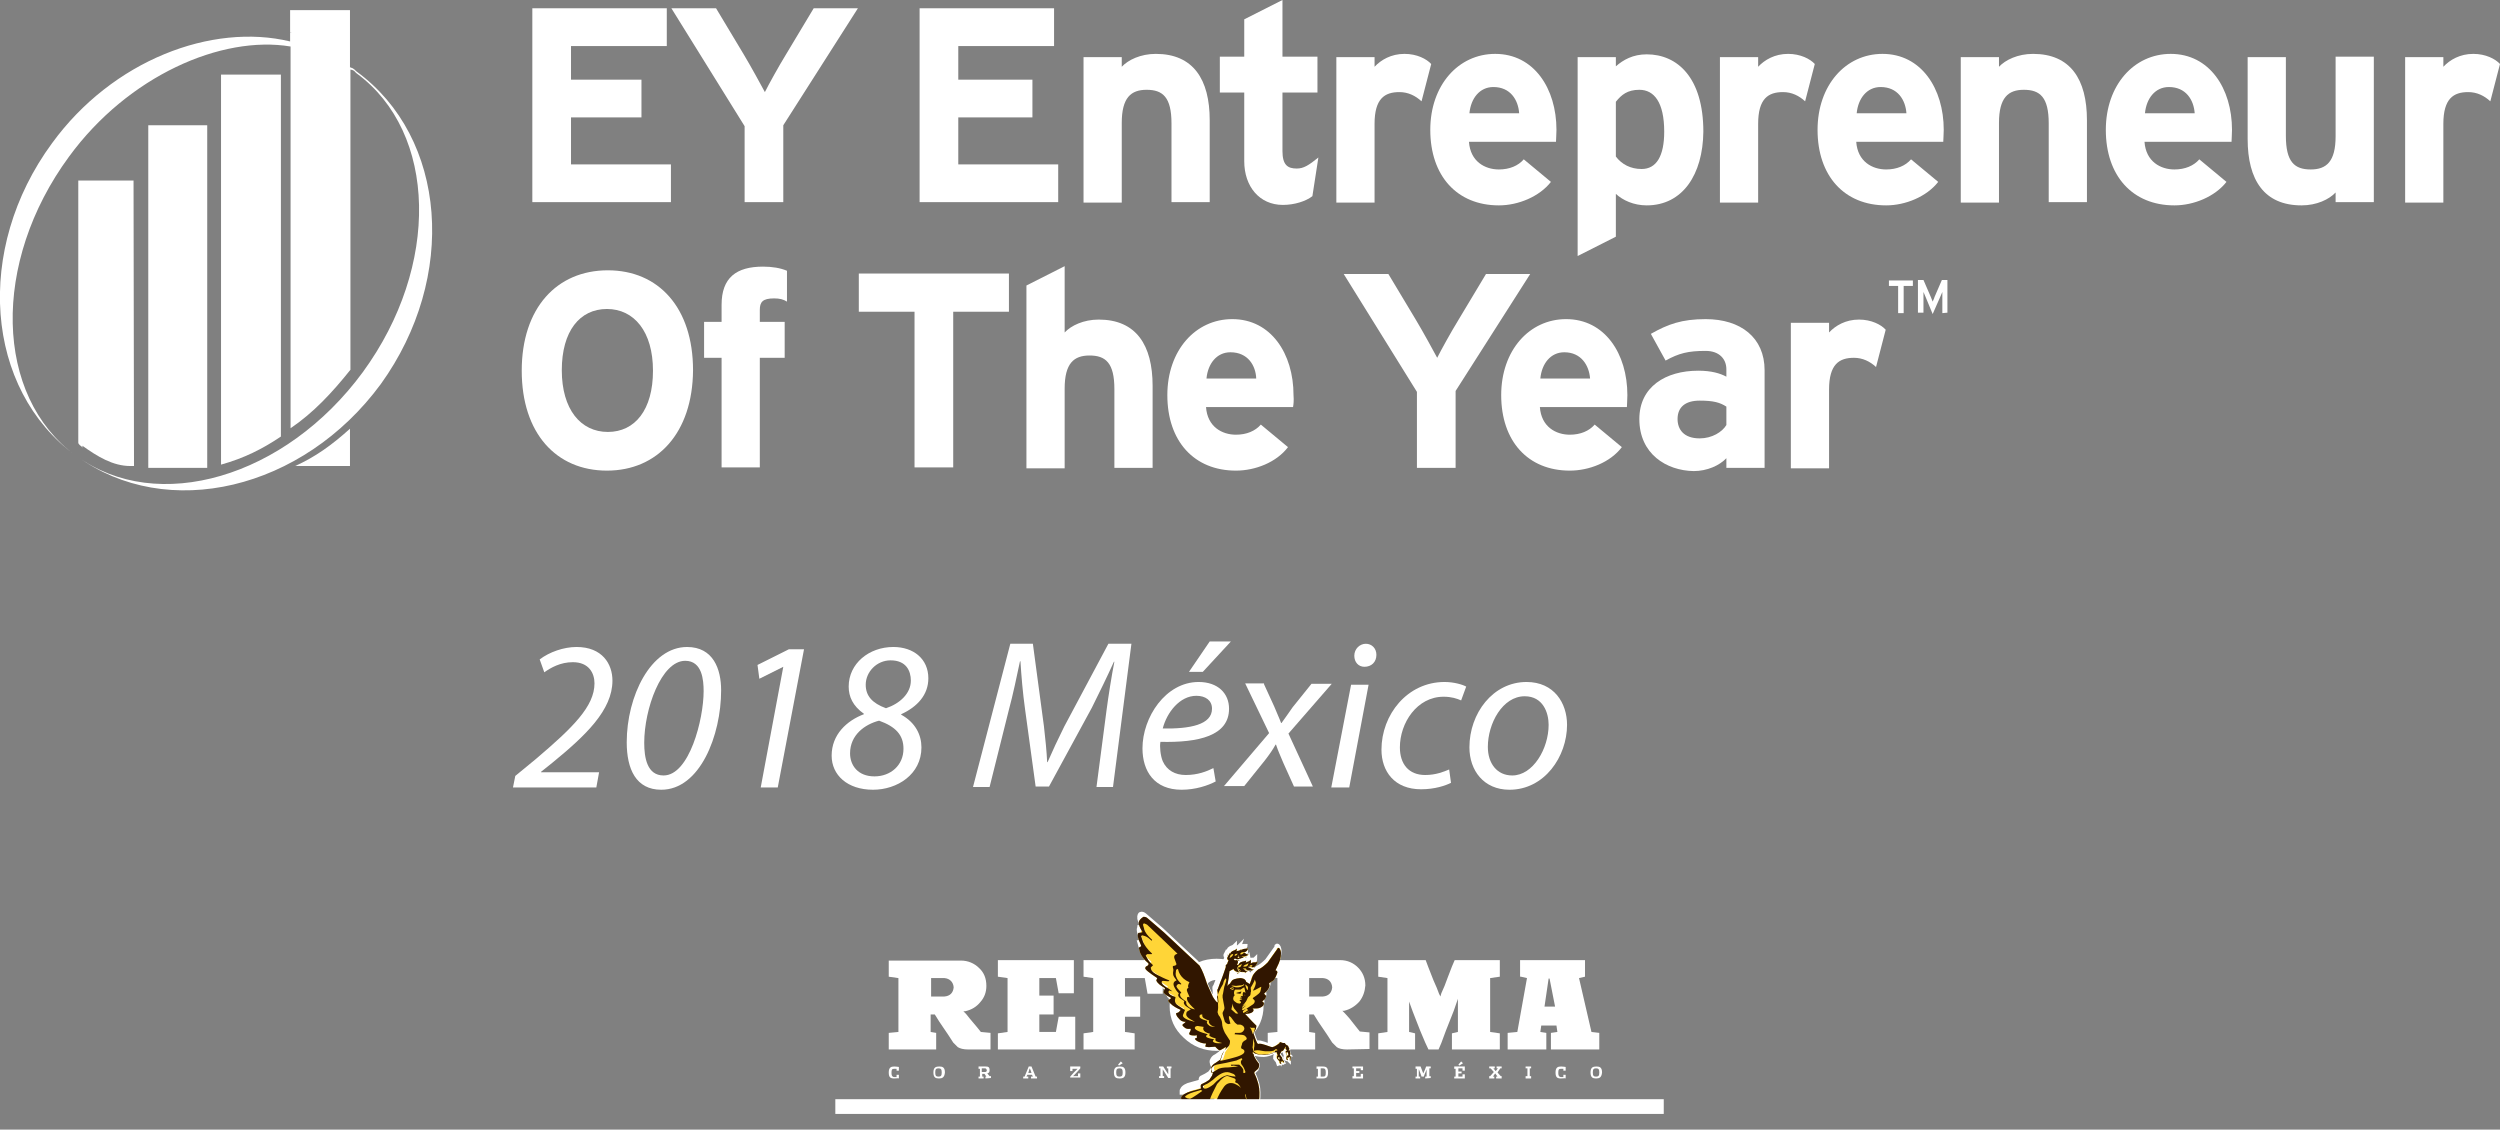 <?xml version="1.0" encoding="utf-8"?>
<!-- Generator: Adobe Illustrator 21.1.0, SVG Export Plug-In . SVG Version: 6.00 Build 0)  -->
<svg version="1.0" id="Layer_1" xmlns="http://www.w3.org/2000/svg" xmlns:xlink="http://www.w3.org/1999/xlink" x="0px" y="0px"
	 viewBox="0 0 542.9 245.3" style="enable-background:new 0 0 542.9 245.3;" xml:space="preserve">
<rect x="0" y="0" width="542.9" height="245.3" fill="#808080" stroke="none"/>
<style type="text/css">
	.st0{fill:#FFFFFF;}
	.st1{fill:none;stroke:#FFFFFF;stroke-width:0.84;stroke-miterlimit:10;}
	.st2{fill:#FFD537;}
	.st3{fill:#311600;}
</style>
<g>
	<g id="XMLID_1_">
		<rect id="XMLID_750_" x="32.2" y="27.2" class="st0" width="12.8" height="74.4"/>
		<path id="XMLID_749_" class="st0" d="M29,39.2H17v56.9c0,0.4,0.5,0.7,1,1.1c0,0-0.2-0.4-0.1-0.4c3.2,2.3,6.6,4.4,10.4,4.4h0.8
			L29,39.2L29,39.2z"/>
		<path id="XMLID_747_" class="st0" d="M61,16.2H48v84.7c5-1.4,9-3.4,13-6.1V16.2z"/>
		<g id="XMLID_744_">
			<path id="XMLID_746_" class="st0" d="M77.4,15.5C77,15.2,77,14.9,76,14.6V2.2H63V7c1,0,0,0,0,0.1V9c-17-4.1-38.6,4.1-51.7,22.1
				c-16.9,23-14.6,53.4,5.1,67.8C-1.2,86-1.9,57,15,34C27.8,16.5,48.1,7.6,63.1,10.1v2.1v0.1V93c5-3.4,9-7.7,13-12.7v-5.9V15.1
				c1,0.2,0.9,0.5,1.3,0.8C95,28.8,95.6,57.8,78.8,80.8C62,103.7,34.1,111.9,16.6,99c19.6,14.4,49.2,7.4,66.1-15.6
				C99.4,60.2,97.1,29.9,77.4,15.5z"/>
			<path id="XMLID_745_" class="st0" d="M64.1,101.2H76v-8.1C72,96.7,68.5,99.2,64.1,101.2z"/>
		</g>
		<path id="XMLID_742_" class="st0" d="M115.6,43.9V1.8h29.2V10H124v7.3h15.3v8.2H124v10.2h21.7v8.2H115.6L115.6,43.9z"/>
		<path id="XMLID_740_" class="st0" d="M170.1,27.2v16.7h-8.4V27.4L145.8,1.8h9.7l6,10c1.5,2.5,3.8,6.7,4.6,8.2
			c0.8-1.6,3-5.6,4.6-8.2l6-10h9.6L170.1,27.2z"/>
		<path id="XMLID_737_" class="st0" d="M199.7,43.9V1.8h29.2V10h-20.8v7.3h16.1v8.2h-16.1v10.2h21.7v8.2H199.7L199.7,43.9z"/>
		<path id="XMLID_729_" class="st0" d="M254.4,43.9V26.8c0-5.7-1.9-7.3-5.4-7.3c-3.4,0-5.4,1.7-5.4,7.2V44h-8.3V12.4h8.3v2.1
			c1.4-1.5,4.1-2.8,7.4-2.8c8.1,0,11.7,5.5,11.7,14.4v17.8C262.7,43.9,254.4,43.9,254.4,43.9z"/>
		<path id="XMLID_721_" class="st0" d="M285,42.6c-1.4,1.1-3.9,1.9-6.4,1.9c-5.1,0-8.4-4-8.4-9.5V20.1h-5.3v-7.8h5.3V4.2l8.3-4.2
			v12.3h7.6v7.8h-7.6v12.7c0,3,1.1,3.8,3.1,3.8c1.5,0,2.6-0.7,4.7-2.4L285,42.6z"/>
		<path id="XMLID_707_" class="st0" d="M308.7,22c-1.3-1.2-2.9-2-4.8-2c-3.2,0-5.4,1.4-5.4,6.9V44h-8.3V12.4h8.3v2.1
			c1.4-1.5,3.6-2.8,6.5-2.8c2.7,0,4.8,1.1,5.8,2.2L308.7,22z"/>
		<path id="XMLID_697_" class="st0" d="M337.9,30.8H319c0.3,4.3,3.5,6,6.5,6c2.3,0,4.2-0.8,5.4-2.2l5.9,4.9
			c-2.5,3.2-7.1,5.1-11.3,5.1c-9.1,0-14.9-6.4-14.9-16.4c0-9.7,6.1-16.5,14.1-16.5c8.4,0,13.3,7.5,13.3,16.5
			C338,29.3,337.9,30.2,337.9,30.8z M324.3,18.9c-3,0-4.9,2.5-5.2,5.7h10.8C329.7,21.7,328,18.9,324.3,18.9z"/>
		<path id="XMLID_633_" class="st0" d="M357.6,44.6c-2.8,0-5.2-1.1-6.7-2.5v9.3l-8.3,4.2V12.4h8.3v2c1.6-1.4,3.7-2.6,6.7-2.6
			c6.7,0,12.3,5.1,12.3,16.8C369.8,37.9,365.4,44.6,357.6,44.6z M356,19.5c-2.6,0-3.9,1.1-5.1,2.6V34c1.3,1.7,3.2,2.7,5.6,2.7
			c3.2,0,4.9-2.8,4.9-8.1C361.4,22.2,359.2,19.5,356,19.5z"/>
		<path id="XMLID_631_" class="st0" d="M392,22c-1.3-1.2-2.9-2-4.8-2c-3.2,0-5.4,1.4-5.4,6.9V44h-8.3V12.4h8.3v2.1
			c1.4-1.5,3.6-2.8,6.5-2.8c2.7,0,4.8,1.1,5.8,2.2L392,22z"/>
		<path id="XMLID_627_" class="st0" d="M422,30.8h-18.9c0.3,4.3,3.5,6,6.5,6c2.3,0,4.2-0.8,5.4-2.2l5.9,4.9
			c-2.5,3.2-7.1,5.1-11.3,5.1c-9.1,0-14.9-6.4-14.9-16.4c0-9.7,6.1-16.5,14.1-16.5c8.4,0,13.3,7.5,13.3,16.5
			C422.1,29.3,422,30.2,422,30.8z M408.4,18.9c-3,0-4.9,2.5-5.2,5.7H414C413.8,21.7,412.1,18.9,408.4,18.9z"/>
		<path id="XMLID_624_" class="st0" d="M444.9,43.9V26.8c0-5.7-1.9-7.3-5.4-7.3c-3.4,0-5.4,1.7-5.4,7.2V44h-8.3V12.4h8.3v2.1
			c1.4-1.5,4.1-2.8,7.4-2.8c8.1,0,11.7,5.5,11.7,14.4v17.8C453.2,43.9,444.9,43.9,444.9,43.9z"/>
		<path id="XMLID_611_" class="st0" d="M484.6,30.8h-18.9c0.3,4.3,3.5,6,6.5,6c2.3,0,4.2-0.8,5.4-2.2l5.9,4.9
			c-2.5,3.2-7.1,5.1-11.3,5.1c-9.1,0-14.9-6.4-14.9-16.4c0-9.7,6.1-16.5,14.1-16.5c8.4,0,13.3,7.5,13.3,16.5
			C484.7,29.3,484.6,30.2,484.6,30.8z M471,18.9c-3,0-4.9,2.5-5.2,5.7h10.8C476.4,21.7,474.7,18.9,471,18.9z"/>
		<path id="XMLID_603_" class="st0" d="M507.2,43.9v-2.1c-1.4,1.5-4.1,2.8-7.4,2.8c-8.1,0-11.7-5.5-11.7-14.4V12.4h8.3v17.1
			c0,5.7,1.9,7.3,5.4,7.3c3.4,0,5.4-1.7,5.4-7.2V12.3h8.3v31.6H507.2z"/>
		<path id="XMLID_599_" class="st0" d="M540.8,22c-1.3-1.2-2.9-2-4.8-2c-3.2,0-5.4,1.4-5.4,6.9V44h-8.3V12.4h8.3v2.1
			c1.4-1.5,3.6-2.8,6.5-2.8c2.7,0,4.8,1.1,5.8,2.2L540.8,22z"/>
		<path id="XMLID_585_" class="st0" d="M131.8,102.2c-11,0-18.5-8.1-18.5-21.7s7.6-21.8,18.7-21.8c11,0,18.5,8.1,18.5,21.7
			C150.4,94,142.8,102.2,131.8,102.2z M131.8,67.1c-5.9,0-9.8,4.8-9.8,13.3s4.1,13.4,10,13.4c5.9,0,9.8-4.8,9.8-13.3
			S137.7,67.1,131.8,67.1z"/>
		<path id="XMLID_583_" class="st0" d="M168.1,64.8c-2.5,0-3.1,0.8-3.1,2.5v2.6h5.4v7.8H165v23.8h-8.3V77.7h-3.8v-7.8h3.8v-3.7
			c0-5.9,3.2-8.3,9-8.3c2,0,3.8,0.3,5.2,0.9v6.7C170.1,65,169.3,64.8,168.1,64.8z"/>
		<path id="XMLID_581_" class="st0" d="M207,67.7v33.8h-8.4V67.7h-12.1v-8.3h32.6v8.3H207z"/>
		<path id="XMLID_566_" class="st0" d="M242,101.6V84.5c0-5.7-1.9-7.3-5.4-7.3c-3.4,0-5.4,1.7-5.4,7.2v17.3h-8.3V62l8.3-4.2v14.4
			c1.4-1.5,4.1-2.8,7.4-2.8c8.1,0,11.7,5.5,11.7,14.4v17.8L242,101.6L242,101.6z"/>
		<path id="XMLID_548_" class="st0" d="M280.8,88.4h-18.9c0.3,4.3,3.5,6,6.5,6c2.3,0,4.2-0.8,5.4-2.2l5.9,4.9
			c-2.5,3.3-7.1,5.1-11.3,5.1c-9.1,0-14.9-6.4-14.9-16.4c0-9.7,6.1-16.5,14.1-16.5c8.4,0,13.3,7.5,13.3,16.5
			C281,87,280.9,87.8,280.8,88.4z M267.2,76.5c-3,0-4.9,2.5-5.2,5.7h10.8C272.7,79.4,271,76.5,267.2,76.5z"/>
		<path id="XMLID_545_" class="st0" d="M316.1,84.9v16.7h-8.4V85.1l-15.9-25.6h9.7l6,10c1.5,2.5,3.8,6.7,4.6,8.2
			c0.8-1.6,3-5.6,4.6-8.2l6-10h9.6L316.1,84.9z"/>
		<path id="XMLID_542_" class="st0" d="M353.3,88.4h-18.9c0.3,4.3,3.5,6,6.5,6c2.3,0,4.2-0.8,5.4-2.2l5.9,4.9
			c-2.5,3.3-7.1,5.1-11.3,5.1c-9.1,0-14.9-6.4-14.9-16.4c0-9.7,6.1-16.5,14.1-16.5c8.4,0,13.3,7.5,13.3,16.5
			C353.4,87,353.3,87.8,353.3,88.4z M339.7,76.5c-3,0-4.9,2.5-5.2,5.7h10.8C345.1,79.4,343.4,76.5,339.7,76.5z"/>
		<path id="XMLID_539_" class="st0" d="M374.9,101.6v-2.1c-1.5,1.6-4.2,2.8-7.1,2.8c-5.9-0.1-11.8-3.7-11.8-11.3
			c0-7,5.7-10.5,12.8-10.5c2.9,0,4.8,0.6,6.1,1.3v-1.6c0-2.2-1.5-4-4.5-4c-3.8,0-5.8,0.5-8.7,2.1l-3.2-5.8c3.7-2.1,6.7-3.2,11.9-3.2
			c7.6,0,12.8,4,12.8,11.1v21.2L374.9,101.6L374.9,101.6z M374.9,88.3c-1.4-0.9-2.8-1.3-5.8-1.3c-3.1,0-4.8,1.4-4.8,4
			c0,2.2,1.3,4.2,4.8,4.2c2.7,0,4.9-1.4,5.8-2.9C374.9,92.3,374.9,88.3,374.9,88.3z"/>
		<path id="XMLID_537_" class="st0" d="M407.4,79.7c-1.3-1.2-2.9-2-4.8-2c-3.2,0-5.4,1.4-5.4,6.9v17.1h-8.3V70.1h8.3v2.1
			c1.4-1.5,3.6-2.8,6.5-2.8c2.7,0,4.8,1.1,5.8,2.2L407.4,79.7z"/>
		<path id="XMLID_534_" class="st0" d="M413.4,62.1V68h-1.2v-5.9h-2v-1.2h5.2v1.2H413.4z M421.8,68v-3.8c0-0.3,0-0.6,0-0.8
			c-0.1,0.2-0.2,0.5-0.3,0.7l-1.8,4.1l-1.7-4.1c-0.1-0.2-0.2-0.5-0.3-0.7c0,0.3,0,0.6,0,0.8v3.7h-1.2v-7.1h1.2l1.6,3.7
			c0.1,0.3,0.3,0.7,0.4,1c0.1-0.3,0.3-0.6,0.4-1l1.6-3.7h1.2v7.1L421.8,68L421.8,68z"/>
	</g>
	<g>
		<polygon class="st0" points="229.3,212.4 229.9,215.7 233.2,215.7 233.2,208.5 216.7,208.5 216.7,212.1 218.8,212.4 218.8,224.1 
			216.7,224.4 216.7,227.9 233.5,227.9 233.5,220.8 229.9,220.8 229.3,224.1 225.7,224.1 225.7,220.3 228.8,220.3 228.8,216.2 
			225.7,216.2 225.7,212.4 		"/>
		<polygon class="st0" points="248.6,212.4 249.2,215.8 252.5,215.8 252.5,208.5 235.3,208.5 235.3,212.1 237.4,212.4 237.4,224.1 
			235.3,224.4 235.3,227.9 246.4,227.9 246.4,224.4 244.3,224.1 244.3,220.8 247.6,220.8 247.6,216.4 244.3,216.4 244.3,212.4 		"/>
		<polygon class="st0" points="299.3,212.1 301.3,212.4 301.3,224.1 299.3,224.4 299.3,227.9 307.3,227.9 307.3,224.4 306,224.1 
			306,217.5 306.8,219.7 308.4,223.8 309.5,226.4 310.2,227.9 312.4,227.9 313,226.5 314,223.8 315.7,219.5 316.6,216.9 
			316.6,224.1 315.3,224.4 315.3,227.9 325.7,227.9 325.7,224.4 323.6,224.1 323.6,212.4 325.7,212.1 325.7,208.5 315.9,208.5 
			315.3,209.9 314.3,212.5 313.7,214.1 313,215.7 312.8,216.4 312.5,215.8 312,214.5 311.3,212.9 310.2,210.1 309.6,208.5 
			299.3,208.5 		"/>
		<path class="st0" d="M330.3,212.1l1.3,0.3l-2.1,11.7l-2.1,0.2v3.6h8.4v-3.6l-1.3-0.2l0.2-1.4h3.3l0.2,1.4l-1.4,0.2v3.6h10.5v-3.6
			l-1.7-0.2l-2.7-11.7l1.3-0.3v-3.6h-14.1v3.6H330.3z M336.3,212.5h0.2l1.2,6.1h-2.3L336.3,212.5z"/>
		<path class="st0" d="M264.2,208.2c-2.8,0-5.2,1-7.2,3c-2,2.1-3,4.5-3,7.3c0,2.7,1,5,3.1,6.9c2,1.9,4.4,2.8,7.1,2.8
			c2.8,0,5.1-0.9,7.2-2.9c2-1.9,3-4.2,3-6.9c0-2.8-0.9-5.2-2.9-7.3C269.4,209.2,267,208.2,264.2,208.2 M261.6,214.7
			c0.4-1.2,1.3-1.9,2.6-1.9c0.6,0,1.1,0.2,1.6,0.5c0.4,0.3,0.7,0.8,0.9,1.4c0.2,0.6,0.4,1.2,0.5,1.9c0,0.7,0.1,1.3,0,1.9
			c0,1.1-0.3,2.2-0.7,3.4c-0.4,1.1-1.2,1.7-2.3,1.7s-1.9-0.5-2.4-1.6c-0.5-1-0.8-2.2-0.8-3.5S261.2,215.9,261.6,214.7"/>
		<path class="st0" d="M275.3,212.1l2.1,0.3v11.7l-2.1,0.2v3.6h10.3v-3.6l-1.3-0.2v-3.8h1l1,1.6l1.9,2.8l1.1,1.7l1,1
			c0.4,0.3,1.2,0.5,2.2,0.5l4.9-0.1v-3.6l-2.1-0.2l-0.8-1l-1.5-1.9l-0.9-1l-0.6-0.6h0.4c1.3-0.3,2.4-1,3.3-2c0.8-1,1.2-2.2,1.3-3.5
			c0-1.6-0.6-2.9-1.6-3.9s-2.3-1.6-3.9-1.6h-15.5v3.6H275.3z M284.3,216.4v-4h3c1.2,0.1,1.9,0.8,2,2c-0.1,1.2-0.8,1.9-2,2h-1.2
			H284.3z"/>
		<path class="st0" d="M193,208.5v3.6l2.1,0.3v11.7l-2.1,0.2v3.6h10.3v-3.6l-1.2-0.2v-3.8h0.9l1,1.6l1.9,2.8l1.1,1.7l1,1
			c0.5,0.3,1.2,0.5,2.2,0.5h4.9v-3.6l-2.1-0.2l-0.8-1l-1.6-1.9l-0.8-1l-0.6-0.6h0.4c1.4-0.3,2.5-1,3.3-2c0.9-1,1.3-2.2,1.3-3.5
			c0-1.6-0.5-2.9-1.6-3.9c-1-1-2.4-1.6-3.9-1.6H193V208.5z M207.1,214.4c-0.1,1.2-0.8,1.9-2,2h-1.2h-1.7v-4h2.9
			C206.2,212.5,207,213.2,207.1,214.4"/>
		<path class="st0" d="M194.2,234.2c-0.8,0-1.2-0.2-1.2-1.3s0.5-1.3,1.2-1.3c0.5,0,0.9,0.1,1,0.1v0.8h-0.5v-0.4c-0.1,0-0.3,0-0.5,0
			c-0.5,0-0.6,0.2-0.6,0.8v0.2c0,0.5,0.2,0.8,0.6,0.8c0.2,0,0.4,0,0.5,0v-0.5h0.5v0.8C195.1,234.1,194.7,234.2,194.2,234.2"/>
		<path class="st0" d="M203.9,234.2c-0.7,0-1.2-0.2-1.2-1.3s0.5-1.3,1.3-1.3c0.7,0,1.2,0.2,1.2,1.3
			C205.1,234,204.6,234.2,203.9,234.2 M204.5,232.8c0-0.6-0.2-0.8-0.7-0.8s-0.7,0.2-0.7,0.8v0.2c0,0.6,0.2,0.8,0.7,0.8
			s0.7-0.2,0.7-0.8V232.8z"/>
		<path class="st0" d="M214,234.2v-0.4h0.2l-0.4-0.6h-0.5v0.6h0.3v0.4h-1.1v-0.4h0.3v-1.7h-0.3v-0.5h1.5c0.6,0,0.9,0.1,0.9,0.8
			c0,0.4-0.1,0.6-0.5,0.7l0.5,0.6h0.3v0.4L214,234.2L214,234.2z M213.9,232h-0.7v0.8h0.7c0.2,0,0.4-0.1,0.4-0.4
			C214.2,232.1,214.1,232,213.9,232"/>
		<path class="st0" d="M223.9,234.2v-0.4h0.4l-0.2-0.4h-1l-0.2,0.4h0.4v0.4h-1.1v-0.4h0.3l0.9-2.2h0.6l0.9,2.2h0.3v0.4H223.9z
			 M223.9,232.7c0-0.1-0.2-0.6-0.3-0.7c0,0.1-0.2,0.6-0.2,0.7l-0.1,0.3h0.7L223.9,232.7z"/>
		<path class="st0" d="M232.4,234.2v-0.4l0.8-0.9c0.3-0.3,0.8-0.8,0.8-0.8h-1.1v0.5h-0.5v-1h2.2v0.4l-0.7,0.8
			c-0.3,0.3-0.8,0.9-0.9,0.9h1.1v-0.6h0.5v0.9h-2.2L232.4,234.2L232.4,234.2z"/>
		<path class="st0" d="M243.1,234.2c-0.7,0-1.2-0.2-1.2-1.3s0.5-1.3,1.3-1.3c0.7,0,1.2,0.2,1.2,1.3
			C244.4,234,243.9,234.2,243.1,234.2 M243.8,232.8c0-0.6-0.2-0.8-0.7-0.8s-0.7,0.2-0.7,0.8v0.2c0,0.6,0.2,0.8,0.7,0.8
			s0.7-0.2,0.7-0.8V232.8z M243,231.4l-0.2-0.2l0.6-0.7l0.4,0.4L243,231.4z"/>
		<path class="st0" d="M254.2,232v2.1h-0.5l-1.2-1.9c0,0.1,0,0.8,0,1v0.5h0.3v0.4h-1.1v-0.4h0.3V232h-0.3v-0.4h0.9l1.1,1.7
			c0-0.1,0-0.7,0-0.9V232h-0.3v-0.4h1v0.4H254.2z"/>
		<path class="st0" d="M287.2,234.2h-1.3v-0.4h0.3v-1.7h-0.3v-0.5h1.3c0.8,0,1.2,0.2,1.2,1.3C288.4,234,288,234.2,287.2,234.2
			 M287.9,232.8c0-0.6-0.2-0.8-0.6-0.8h-0.5v1.8h0.5c0.5,0,0.6-0.2,0.6-0.8V232.8z"/>
		<polygon class="st0" points="293.7,234.2 293.7,233.7 294,233.7 294,232 293.7,232 293.7,231.6 296,231.6 296,232.4 295.5,232.4 
			295.5,232 294.5,232 294.5,232.6 295.2,232.6 295.2,233 294.5,233 294.5,233.8 295.5,233.8 295.5,233.2 296,233.2 296,234.2 		"/>
		<path class="st0" d="M309.5,234.2v-0.4h0.3v-0.6c0-0.2,0-0.9,0-1c0,0.1-0.3,0.8-0.4,1l-0.2,0.6h-0.5l-0.2-0.6
			c-0.1-0.2-0.3-0.9-0.4-1c0,0.2,0,0.8,0,1v0.6h0.3v0.4h-1v-0.4h0.3v-1.7h-0.3v-0.5h1.1l0.3,0.8c0.1,0.2,0.2,0.6,0.3,0.7
			c0-0.1,0.2-0.5,0.3-0.7l0.3-0.8h1v0.4h-0.3v1.7h0.3v0.4L309.5,234.2L309.5,234.2z"/>
		<path class="st0" d="M315.8,234.2v-0.4h0.3v-1.7h-0.3v-0.5h2.3v0.9h-0.5V232h-0.9v0.7h0.7v0.4h-0.7v0.7h0.9v-0.5h0.5v0.9
			L315.8,234.2L315.8,234.2z M316.9,231.4l-0.2-0.2l0.6-0.7l0.4,0.4L316.9,231.4z"/>
		<polygon class="st0" points="324.9,234.2 324.9,233.8 325.2,233.8 324.7,233.1 324.2,233.8 324.5,233.8 324.5,234.2 323.4,234.2 
			323.4,233.7 323.6,233.7 324.4,232.8 323.7,232 323.4,232 323.4,231.6 324.6,231.6 324.6,232 324.3,232 324.8,232.6 325.3,232 
			325,232 325,231.6 326.1,231.6 326.1,232 325.8,232 325.2,232.9 325.9,233.7 326.1,233.7 326.1,234.2 		"/>
		<polygon class="st0" points="332.2,232 332.2,233.7 332.5,233.7 332.5,234.2 331.3,234.2 331.3,233.7 331.7,233.7 331.7,232 
			331.3,232 331.3,231.6 332.5,231.6 332.5,232 		"/>
		<path class="st0" d="M339,234.2c-0.8,0-1.2-0.2-1.2-1.3s0.5-1.3,1.2-1.3c0.5,0,0.9,0.1,1,0.1v0.8h-0.5v-0.4c-0.1,0-0.3,0-0.5,0
			c-0.5,0-0.6,0.2-0.6,0.8v0.2c0,0.5,0.2,0.8,0.6,0.8c0.2,0,0.4,0,0.5,0v-0.5h0.5v0.8C339.9,234.1,339.5,234.2,339,234.2"/>
		<path class="st0" d="M346.6,234.2c-0.7,0-1.2-0.2-1.2-1.3s0.5-1.3,1.3-1.3c0.7,0,1.2,0.2,1.2,1.3
			C347.8,234,347.3,234.2,346.6,234.2 M347.3,232.8c0-0.6-0.2-0.8-0.7-0.8s-0.7,0.2-0.7,0.8v0.2c0,0.6,0.2,0.8,0.7,0.8
			s0.7-0.2,0.7-0.8V232.8z"/>
		<path class="st0" d="M264.1,238.9h9.1c0.1-0.3,0.1-0.9,0.1-1.7c0-1.1-0.3-2.5-1.1-4.1v-0.2l0.7-0.7v-0.1l0,0
			c0.2-0.3,0.3-0.8,0.2-1.1l-0.6-0.8l-0.5-0.9c0-0.2,0-0.4-0.3-0.6l0.1-0.2c0,0,0.2,0.2,0.3,0.2c0.8,0.4,2,0.4,2.4,0.4
			c0.5,0,1.5-0.3,1.8-0.5l0.3-0.1h0.4l0,0c0,0.3,0.1,0.6,0.1,0.6s0,0-0.1,0.1s-0.1,0.2-0.1,0.6c0.3,0.4,0.4,0.6,0.6,0.6
			c0,0.1-0.1,0.2,0,0.3l0.1,0.3l0.3-0.1c0,0,0,0-0.1-0.1h0.1c-0.1-0.1-0.2-0.2-0.2-0.3c0,0,0,0,0.1,0l0.1,0.1v-0.1l0,0l0.1-0.2
			l0.3,0.4h0.2v-0.1h0.1l-0.3-0.6l-0.3-0.1l0.1-0.1l0,0l0.1-0.1l-0.6-0.8l0.1-0.2l0.3-0.5h0.2l0.4-0.6v-0.1l0,0l0.1-0.3h0.1v0.5
			l0.3,0.2l-0.2,0.1c0,0,0,0,0,0.1l0,0c0,0.3,0.1,0.7,0.2,0.9h0.2l-0.1,0.1c0,0,0,0,0,0.1l0,0c-0.1,0.3-0.1,0.7,0.1,0.8h0.2v-0.1
			h0.1l-0.2-0.4v-0.1l0.2,0.1v-0.1l0,0v-0.1h0.2v0.8l0.1,0.1v-0.1l0,0l0.1-0.9l-0.2-0.3v-0.1l0,0v-0.1l-0.1-0.9h-0.2l0.1-0.2l0,0
			l0.1-0.1l-0.3-0.7c-0.2-0.1-0.4-0.2-0.5-0.3l-0.2-0.3c-0.1,0-0.3,0-0.4,0l-0.6-0.2c-0.1,0.1-0.2,0.2-0.2,0.3l-0.6,0.4
			c-0.3,0.2-0.5,0.3-0.9,0.4c-0.1,0-0.5-0.1-1-0.3c0,0-0.8-0.3-1.3-0.4s-0.8,0-0.8,0l-0.2-0.2l-0.3-0.7l-0.5-1.4
			c0-0.1,0.1-0.2,0.2-0.4c0.1-0.1,0.1-0.2,0.2-0.4c0-0.1,0.1-0.2,0.1-0.2c0.1-0.5,0.2-0.8,0.1-0.8c-0.1-0.1-0.2-0.2-0.2-0.2l0,0
			l-0.7-0.7l-1.4-1.6l0.7-0.1c0.4,0,0.8-0.3,0.9-0.5c0-0.1,0.1-0.1,0.1-0.2c0-0.2,0-0.3-0.1-0.4h0.7c0.6,0,1.1-0.2,1.5-0.6
			c0-0.1,0.1-0.1,0.1-0.2c0.1-0.2,0.1-0.5,0-0.6s-0.2-0.1-0.2-0.2l0.2-0.2c0.2-0.2,0.4-0.4,0.4-0.6c0.1-0.2,0.2-0.5,0-0.6l-0.2-0.2
			l0.5-0.5c0.2-0.2,0.4-0.4,0.5-0.7c0.1-0.2,0.2-0.4,0.2-0.5l-0.1-0.6l0.7-0.5c0.2-0.2,0.5-0.5,0.6-0.8c0.2-0.4,0.4-0.9,0.4-1.1
			c0-0.3-0.2-0.5-0.3-0.4l-0.1-0.1l0.7-1.5c0.4-0.9,0.6-2.2,0.4-2.7c-0.1-0.5-0.4-0.8-0.6-0.6v0.1l0,0l-0.1,0.3l-2,2.8
			c-0.7,0.7-1.5,1.3-1.8,1.4c-0.4,0.1-1.2,1-1.4,1.4c0,0.1-0.1,0.1-0.1,0.2c-0.2,0.4-0.3,0.7-0.3,0.7l-0.4,1l-0.8-0.5
			c0,0,0-0.2-0.2-0.4c-0.1-0.2-0.6-0.4-1.1-0.4c-1,0.1-1.6,0.3-1.8,0.6c0,0-0.3,0.5-0.4,0.6s-0.4,0.3-0.4,0.3
			c-0.1,0-0.1,0.1-0.2,0.2c-0.1,0.1-0.1,0.2-0.1,0.4c0-0.2,0.1-0.5,0.1-0.8l0.2-1.2l0.2-1.6l0.9-0.5c0,0.1,0.1,0.3,0.4,0.5
			c0.4,0.2,0.7,0.2,0.9,0.3v-0.1c0,0-0.3-0.2-0.4-0.6c0-0.2-0.1-0.3-0.1-0.4l0.1,0.1c0,0.1,0.1,0.4,0.4,0.6c0.4,0.4,1.2,0.3,1.7,0.2
			v-0.1c0,0-0.6-0.1-0.9-0.6c0.2,0.2,0.6,0.4,1.1,0.3c0.8-0.1,1-0.2,1.2-0.2v-0.1c0,0-0.6,0-0.8-0.2c-0.1-0.1-0.4-0.2-0.5-0.3h0.1
			h0.3c0.7,0.5,1.2-0.1,1.4-0.6c0.2-0.3,0.2-0.6,0.2-0.6c-0.2,0.2-0.4,0.2-0.9,0.2c-0.3,0-0.5,0.2-0.6,0.3c0.1-0.4,0-0.9,0-0.9
			c-0.2,0.3-0.4,0.4-0.8,0.5c-0.1,0.1-0.2,0.1-0.3,0.2c0.1-0.2,0.1-0.5,0.1-0.5c-0.3,0.2-0.5,0.1-1,0.3c-0.3,0.1-0.6,0.5-0.6,0.6
			c0,0,0,0,0,0.1l-0.3-0.1c0,0,0-0.1,0.1-0.1c0-0.1,0.1-0.2,0.1-0.3c0.1-0.3,0-0.4-0.1-0.5s-0.1-0.1-0.2-0.1s-0.3,0.1-0.4,0
			c0,0-0.1-0.1-0.2-0.1l0.2-0.3c0.3,0.5,1.4,0,1.4,0v-0.1h-0.2c-0.2,0-0.4-0.1-0.4-0.3c0,0,0-0.1-0.1-0.1c0.2,0.1,0.5,0.1,0.8,0.2
			c0.6,0.1,1.4-0.4,1.4-0.4v-0.1c-0.3,0.1-0.4-0.1-0.8-0.3c-0.1,0-0.1-0.1-0.2-0.1c0.5-0.2,0.7-0.5,0.8-0.7c0.1-0.1,0.1-0.2,0.1-0.2
			s-0.7,0-1,0.1s-0.5,0.4-0.6,0.5c0,0,0-0.1,0.1-0.1c0.1-0.2,0.2-0.5,0.2-0.5c-0.2,0.2-0.5,0.4-0.8,0.4c-0.1,0-0.2,0-0.3,0.1
			c0.1-0.3,0.1-0.6,0.1-0.6c-0.1,0.1-0.3,0.3-0.6,0.4c-0.3,0.1-0.7,0.3-0.8,0.6l0,0c0,0,0,0,0,0.1s0,0.1-0.1,0.2
			c-0.1-0.2-0.1-0.4-0.1-0.4v0.1c0,0.1,0,0.2-0.1,0.3c-0.1,0.2-0.2,0.4-0.3,0.6c-0.1,0.1-0.1,0.3-0.1,0.3c0,0.3,0.3,0.4,0.3,0.4
			s0,0.1-0.1,0.1c0,0.1-0.1,0.2-0.2,0.4c0,0.1-0.1,0.2-0.1,0.3c0,0,0,0.1-0.1,0.1c-0.1,0.1-0.2,0.1-0.2,0.3c0,0.1-0.1,0.1-0.1,0.2
			c0,0.2,0,0.3-0.1,0.5c-0.1,0.3-0.7,2.1-1.1,3c-0.3,0.7-0.4,1.1-0.5,1.3l0,0c0,0,0,0.1-0.1,0.1c-0.1,0.1-0.1,0.3-0.1,0.5
			c0.1,0.3,0,0.8,0.1,1.1c0,0.3,0.1,1,0.1,1.2l0,0c-0.3,0-0.5-0.3-1.1-1.2l-1.3-2.9c-0.5-1.6-1-2.9-1.6-3.9l-2.9-2.7l-4.8-4.5
			l-3.6-3.1c-0.6-0.5-1-0.2-1-0.2s-0.3,0.3-0.2,0.9v0.1c0.1,0.4,0.3,0.9,0.8,1.7h-0.1l-0.7,0.1v0.1l0,0c-0.3,0.5,0,1.4,0.6,2.7v0.1
			l-0.5,0.3v0.1h-0.1l0.3,1.1c0.3,0.7,0.9,1.6,1.8,2.3v0.2l-0.2,0.2c-0.1,0-0.3,0.1-0.4,0.3c0,0.1-0.1,0.1-0.1,0.2
			c-0.1,0.3,0.8,1,2.6,2.2l-0.2,0.5c0.2,0.6,0.9,1.1,1.9,1.7l-0.3,0.7c-0.1,0.3,0.3,0.7,1.6,1.4l0,0c-0.1,0.1-0.2,0.2-0.4,0.3
			c-0.1,0-0.2,0.1-0.2,0.2c-0.2,0.2,0.1,0.5,0.8,1.1c0.8,0.6,1.5,0.9,1.8,1c-0.1,0.2-0.3,0.4-0.5,0.5c-0.3,0.1-0.4,0.1-0.4,0.2l0,0
			l0,0c0,0.1,0,0.5,0.7,1.2c0.5,0.6,1.1,0.6,1.4,0.6c-0.2,0.1-0.3,0.3-0.5,0.4c-0.1,0.1-0.1,0.1-0.1,0.2c-0.1,0.1,0,0.3,0.3,0.6
			c0.5,0.5,1.3,0.3,1.3,0.3s0.2,0.1,0,0.5l0,0c0,0.1-0.1,0.2-0.1,0.2c-0.1,0.3-0.2,0.5,0.2,0.6c0.5,0.1,1.1,0.1,1.3,0v0.3
			c0,0.1,0,0.2,0,0.3c-0.1,0-0.4,0.1-0.4,0.2l0,0l-0.1,0.1c0,0.1,0.3,0.5,1.2,0.8c0.6,0.2,0.9,0.2,1.1,0.2h0.1v0.1
			c-0.1,0.2-0.2,0.6-0.1,0.6s0.4,0.1,0.7,0.1c0.3,0,1.4-0.1,1.4-0.1s0.7,0.8,1,0.8c0.3-0.1,1.2-0.7,1.2-0.7l0.2,0.1l-0.1,0.2
			l-0.7,1.1l0,0v0.1l-0.4,1.1l-1,0.7c-0.5,0.2-0.8,0.6-0.9,0.9c-0.1,0.1-0.1,0.3-0.1,0.4c0.1,0.7,0.3,1,0.4,1l-0.2,0.6l-0.6,0.8
			c-0.6,0.4-1.1,0.7-1.6,0.9c-0.1,0-0.2,0.1-0.3,0.2c-0.1,0.2-0.1,0.4,0,0.7l-2.1,0.6c-1,0.2-1.8,0.7-2,1.2c0,0.1-0.1,0.1-0.1,0.2
			c0,0.2,0,0.4,0,0.5h7.7L264.1,238.9z M279.4,228.6L279.4,228.6c0.2-0.1,0.3-0.1,0.3,0s0,0.3,0.1,0.4c0,0-0.1,0-0.2,0
			s-0.2,0-0.2-0.1C279.4,229,279.3,228.8,279.4,228.6C279.3,228.7,279.4,228.7,279.4,228.6 M277.5,229.7h0.2l0.1,0.2h-0.1v0.1
			c0,0,0,0-0.1,0l0.1,0.3l0,0C277.6,230,277.5,229.8,277.5,229.7L277.5,229.7 M268.4,231.6L268.4,231.6"/>
		<path class="st1" d="M264.1,238.9h9.1c0.1-0.3,0.1-0.9,0.1-1.7c0-1.1-0.3-2.5-1.1-4.1v-0.2l0.7-0.7v-0.1l0,0
			c0.2-0.3,0.3-0.8,0.2-1.1l-0.6-0.8l-0.5-0.9c0-0.2,0-0.4-0.3-0.6l0.1-0.2c0,0,0.2,0.2,0.3,0.2c0.8,0.4,2,0.4,2.4,0.4
			c0.5,0,1.5-0.3,1.8-0.5l0.3-0.1h0.4l0,0c0,0.3,0.1,0.6,0.1,0.6s0,0-0.1,0.1s-0.1,0.2-0.1,0.6c0.3,0.4,0.4,0.6,0.6,0.6
			c0,0.1-0.1,0.2,0,0.3l0.1,0.3l0.3-0.1c0,0,0,0-0.1-0.1h0.1c-0.1-0.1-0.2-0.2-0.2-0.3c0,0,0,0,0.1,0l0.1,0.1v-0.1l0,0l0.1-0.2
			l0.3,0.4h0.2v-0.1h0.1l-0.3-0.6l-0.3-0.1l0.1-0.1l0,0l0.1-0.1l-0.6-0.8l0.1-0.2l0.3-0.5h0.2l0.4-0.6v-0.1l0,0l0.1-0.3h0.1v0.5
			l0.3,0.2l-0.2,0.1c0,0,0,0,0,0.1l0,0c0,0.3,0.1,0.7,0.2,0.9h0.2l-0.1,0.1c0,0,0,0,0,0.1l0,0c-0.1,0.3-0.1,0.7,0.1,0.8h0.2v-0.1
			h0.1l-0.2-0.4v-0.1l0.2,0.1v-0.1l0,0v-0.1h0.2v0.8l0.1,0.1v-0.1l0,0l0.1-0.9l-0.2-0.3v-0.1l0,0v-0.1l-0.1-0.9h-0.2l0.1-0.2l0,0
			l0.1-0.1l-0.3-0.7c-0.2-0.1-0.4-0.2-0.5-0.3l-0.2-0.3c-0.1,0-0.3,0-0.4,0l-0.6-0.2c-0.1,0.1-0.2,0.2-0.2,0.3l-0.6,0.4
			c-0.3,0.2-0.5,0.3-0.9,0.4c-0.1,0-0.5-0.1-1-0.3c0,0-0.8-0.3-1.3-0.4s-0.8,0-0.8,0l-0.2-0.2l-0.3-0.7l-0.5-1.4
			c0-0.1,0.1-0.2,0.2-0.4c0.1-0.1,0.1-0.2,0.2-0.4c0-0.1,0.1-0.2,0.1-0.2c0.1-0.5,0.2-0.8,0.1-0.8c-0.1-0.1-0.2-0.2-0.2-0.2l0,0
			l-0.7-0.7l-1.4-1.6l0.7-0.1c0.4,0,0.8-0.3,0.9-0.5c0-0.1,0.1-0.1,0.1-0.2c0-0.2,0-0.3-0.1-0.4h0.7c0.6,0,1.1-0.2,1.5-0.6
			c0-0.1,0.1-0.1,0.1-0.2c0.1-0.2,0.1-0.5,0-0.6s-0.2-0.1-0.2-0.2l0.2-0.2c0.2-0.2,0.4-0.4,0.4-0.6c0.1-0.2,0.2-0.5,0-0.6l-0.2-0.2
			l0.5-0.5c0.2-0.2,0.4-0.4,0.5-0.7c0.1-0.2,0.2-0.4,0.2-0.5l-0.1-0.6l0.7-0.5c0.2-0.2,0.5-0.5,0.6-0.8c0.2-0.4,0.4-0.9,0.4-1.1
			c0-0.3-0.2-0.5-0.3-0.4l-0.1-0.1l0.7-1.5c0.4-0.9,0.6-2.2,0.4-2.7c-0.1-0.5-0.4-0.8-0.6-0.6v0.1l0,0l-0.1,0.3l-2,2.8
			c-0.7,0.7-1.5,1.3-1.8,1.4c-0.4,0.1-1.2,1-1.4,1.4c0,0.1-0.1,0.1-0.1,0.2c-0.2,0.4-0.3,0.7-0.3,0.7l-0.4,1l-0.8-0.5
			c0,0,0-0.2-0.2-0.4c-0.1-0.2-0.6-0.4-1.1-0.4c-1,0.1-1.6,0.3-1.8,0.6c0,0-0.3,0.5-0.4,0.6s-0.4,0.3-0.4,0.3
			c-0.1,0-0.1,0.1-0.2,0.2c-0.1,0.1-0.1,0.2-0.1,0.4c0-0.2,0.1-0.5,0.1-0.8l0.2-1.2l0.2-1.6l0.9-0.5c0,0.1,0.1,0.3,0.4,0.5
			c0.4,0.2,0.7,0.2,0.9,0.3v-0.1c0,0-0.3-0.2-0.4-0.6c0-0.2-0.1-0.3-0.1-0.4l0.1,0.1c0,0.1,0.1,0.4,0.4,0.6c0.4,0.4,1.2,0.3,1.7,0.2
			v-0.1c0,0-0.6-0.1-0.9-0.6c0.2,0.2,0.6,0.4,1.1,0.3c0.8-0.1,1-0.2,1.2-0.2v-0.1c0,0-0.6,0-0.8-0.2c-0.1-0.1-0.4-0.2-0.5-0.3h0.1
			h0.3c0.7,0.5,1.2-0.1,1.4-0.6c0.2-0.3,0.2-0.6,0.2-0.6c-0.2,0.2-0.4,0.2-0.9,0.2c-0.3,0-0.5,0.2-0.6,0.3c0.1-0.4,0-0.9,0-0.9
			c-0.2,0.3-0.4,0.4-0.8,0.5c-0.1,0.1-0.2,0.1-0.3,0.2c0.1-0.2,0.1-0.5,0.1-0.5c-0.3,0.2-0.5,0.1-1,0.3c-0.3,0.1-0.6,0.5-0.6,0.6
			c0,0,0,0,0,0.1l-0.3-0.1c0,0,0-0.1,0.1-0.1c0-0.1,0.1-0.2,0.1-0.3c0.1-0.3,0-0.4-0.1-0.5s-0.1-0.1-0.2-0.1s-0.3,0.1-0.4,0
			c0,0-0.1-0.1-0.2-0.1l0.2-0.3c0.3,0.5,1.4,0,1.4,0v-0.1h-0.2c-0.2,0-0.4-0.1-0.4-0.3c0,0,0-0.1-0.1-0.1c0.2,0.1,0.5,0.1,0.8,0.2
			c0.6,0.1,1.4-0.4,1.4-0.4v-0.1c-0.3,0.1-0.4-0.1-0.8-0.3c-0.1,0-0.1-0.1-0.2-0.1c0.5-0.2,0.7-0.5,0.8-0.7c0.1-0.1,0.1-0.2,0.1-0.2
			s-0.7,0-1,0.1s-0.5,0.4-0.6,0.5c0,0,0-0.1,0.1-0.1c0.1-0.2,0.2-0.5,0.2-0.5c-0.2,0.2-0.5,0.4-0.8,0.4c-0.1,0-0.2,0-0.3,0.1
			c0.1-0.3,0.1-0.6,0.1-0.6c-0.1,0.1-0.3,0.3-0.6,0.4c-0.3,0.1-0.7,0.3-0.8,0.6l0,0c0,0,0,0,0,0.1s0,0.1-0.1,0.2
			c-0.1-0.2-0.1-0.4-0.1-0.4v0.1c0,0.1,0,0.2-0.1,0.3c-0.1,0.2-0.2,0.4-0.3,0.6c-0.1,0.1-0.1,0.3-0.1,0.3c0,0.3,0.3,0.4,0.3,0.4
			s0,0.1-0.1,0.1c0,0.1-0.1,0.2-0.2,0.4c0,0.1-0.1,0.2-0.1,0.3c0,0,0,0.1-0.1,0.1c-0.1,0.1-0.2,0.1-0.2,0.3c0,0.1-0.1,0.1-0.1,0.2
			c0,0.2,0,0.3-0.1,0.5c-0.1,0.3-0.7,2.1-1.1,3c-0.3,0.7-0.4,1.1-0.5,1.3l0,0c0,0,0,0.1-0.1,0.1c-0.1,0.1-0.1,0.3-0.1,0.5
			c0.1,0.3,0,0.8,0.1,1.1c0,0.3,0.1,1,0.1,1.2l0,0c-0.3,0-0.5-0.3-1.1-1.2l-1.3-2.9c-0.5-1.6-1-2.9-1.6-3.9l-2.9-2.7l-4.8-4.5
			l-3.6-3.1c-0.6-0.5-1-0.2-1-0.2s-0.3,0.3-0.2,0.9v0.1c0.1,0.4,0.3,0.9,0.8,1.7h-0.1l-0.7,0.1v0.1l0,0c-0.3,0.5,0,1.4,0.6,2.7v0.1
			l-0.5,0.3v0.1h-0.1l0.3,1.1c0.3,0.7,0.9,1.6,1.8,2.3v0.2l-0.2,0.2c-0.1,0-0.3,0.1-0.4,0.3c0,0.1-0.1,0.1-0.1,0.2
			c-0.1,0.3,0.8,1,2.6,2.2l-0.2,0.5c0.2,0.6,0.9,1.1,1.9,1.7l-0.3,0.7c-0.1,0.3,0.3,0.7,1.6,1.4l0,0c-0.1,0.1-0.2,0.2-0.4,0.3
			c-0.1,0-0.2,0.1-0.2,0.2c-0.2,0.2,0.1,0.5,0.8,1.1c0.8,0.6,1.5,0.9,1.8,1c-0.1,0.2-0.3,0.4-0.5,0.5c-0.3,0.1-0.4,0.1-0.4,0.2l0,0
			l0,0c0,0.1,0,0.5,0.7,1.2c0.5,0.6,1.1,0.6,1.4,0.6c-0.2,0.1-0.3,0.3-0.5,0.4c-0.1,0.1-0.1,0.1-0.1,0.2c-0.1,0.1,0,0.3,0.3,0.6
			c0.5,0.5,1.3,0.3,1.3,0.3s0.2,0.1,0,0.5l0,0c0,0.1-0.1,0.2-0.1,0.2c-0.1,0.3-0.2,0.5,0.2,0.6c0.5,0.1,1.1,0.1,1.3,0v0.3
			c0,0.1,0,0.2,0,0.3c-0.1,0-0.4,0.1-0.4,0.2l0,0l-0.1,0.1c0,0.1,0.3,0.5,1.2,0.8c0.6,0.2,0.9,0.2,1.1,0.2h0.1v0.1
			c-0.1,0.2-0.2,0.6-0.1,0.6s0.4,0.1,0.7,0.1c0.3,0,1.4-0.1,1.4-0.1s0.7,0.8,1,0.8c0.3-0.1,1.2-0.7,1.2-0.7l0.2,0.1l-0.1,0.2
			l-0.7,1.1l0,0v0.1l-0.4,1.1l-1,0.7c-0.5,0.2-0.8,0.6-0.9,0.9c-0.1,0.1-0.1,0.3-0.1,0.4c0.1,0.7,0.3,1,0.4,1l-0.2,0.6l-0.6,0.8
			c-0.6,0.4-1.1,0.7-1.6,0.9c-0.1,0-0.2,0.1-0.3,0.2c-0.1,0.2-0.1,0.4,0,0.7l-2.1,0.6c-1,0.2-1.8,0.7-2,1.2c0,0.1-0.1,0.1-0.1,0.2
			c0,0.2,0,0.4,0,0.5h7.7L264.1,238.9z M279.4,228.6L279.4,228.6c0.2-0.1,0.3-0.1,0.3,0s0,0.3,0.1,0.4c0,0-0.1,0-0.2,0
			s-0.2,0-0.2-0.1C279.4,229,279.3,228.8,279.4,228.6C279.3,228.7,279.4,228.7,279.4,228.6z M277.5,229.7h0.2l0.1,0.2h-0.1v0.1
			c0,0,0,0-0.1,0l0.1,0.3l0,0C277.6,230,277.5,229.8,277.5,229.7L277.5,229.7z M268.4,231.6L268.4,231.6"/>
		<path class="st2" d="M264.1,238.9h9.1c0.1-0.3,0.1-0.9,0.1-1.7c0-1.1-0.3-2.5-1.1-4.1v-0.3l0.7-0.6c0,0,0.1,0,0.1-0.1l0,0
			c0.2-0.3,0.3-0.8,0.2-1.1l-0.6-0.8l-0.5-0.9c0-0.2,0-0.4-0.3-0.6l0.1-0.3c0,0,0.2,0.2,0.3,0.2c0.8,0.4,1.9,0.4,2.4,0.4
			s1.5-0.3,1.8-0.5l0.4-0.1h0.4v0.1c0,0.3,0.1,0.5,0.2,0.5c0,0,0,0.1-0.2,0.2c0,0.1,0,0.2,0,0.5c0.3,0.4,0.4,0.6,0.6,0.6
			c0,0.1-0.1,0.2,0,0.4l0.1,0.3h0.1h0.1h0.1c-0.1-0.1-0.2-0.2-0.2-0.3c0,0-0.1-0.1,0.1-0.1l0.1,0.1l0,0l0,0l0.1-0.3l0.3,0.4l0,0h0.1
			h0.1l-0.3-0.6l-0.3-0.1l0.1-0.1l0,0l0.1-0.1l-0.6-0.8l0.1-0.2l0.3-0.6h0.3l0.3-0.5l0.1-0.1l0,0l0.1-0.4h0.1v0.5l0.4,0.3l-0.3,0.2
			c0,0,0,0,0,0.1l0,0c0,0.3,0.1,0.6,0.2,0.8h0.3l-0.3,0.2c0,0,0,0,0,0.1v0.2c0,0.3,0.1,0.5,0.1,0.5h0.1l0,0h0.1l-0.1-0.4v-0.1v-0.1
			l0.2,0.1l0,0l0.1-0.2h0.2v0.8l0,0v0.1l0,0l0.1-0.9l-0.2-0.3v-0.1l0,0V229l-0.1-0.8h-0.3l0.1-0.2l0,0l0.1-0.1l-0.3-0.7
			c-0.2-0.1-0.4-0.2-0.5-0.3l-0.2-0.3c-0.1,0-0.3,0-0.4,0l-0.6-0.2c-0.1,0.1-0.2,0.2-0.2,0.3l-0.6,0.4c-0.3,0.2-0.5,0.3-0.9,0.4
			c-0.1,0-0.5-0.1-1-0.3c0,0-0.8-0.3-1.3-0.4s-0.8,0-0.8,0l-0.2-0.2l-0.3-0.7l-0.5-1.4c0-0.1,0.1-0.2,0.2-0.4
			c0.1-0.1,0.1-0.2,0.2-0.4c0-0.1,0.1-0.2,0.1-0.2c0.1-0.5,0.2-0.8,0.1-0.8c-0.1-0.1-0.2-0.2-0.2-0.2l0,0l-0.7-0.7l-1.5-1.7l0.7-0.1
			c0.4,0,0.7-0.2,0.9-0.4c0-0.1,0.1-0.1,0.1-0.2c0-0.3-0.1-0.4-0.2-0.5h0.8c0.6,0,0.9-0.2,1.4-0.5c0-0.1,0.1-0.1,0.1-0.2
			c0.1-0.2,0.1-0.5,0-0.6s-0.3-0.2-0.3-0.2l0.3-0.2c0.2-0.2,0.4-0.3,0.5-0.5s0.2-0.5,0-0.6l-0.3-0.3l0.6-0.5
			c0.2-0.2,0.4-0.4,0.5-0.6s0.2-0.4,0.2-0.5l-0.1-0.6l0.8-0.5c0.2-0.2,0.5-0.4,0.6-0.8c0.2-0.4,0.4-0.9,0.4-1.1
			c0-0.3-0.2-0.5-0.3-0.4l-0.1-0.1l0.7-1.5c0.4-0.9,0.6-2.2,0.4-2.7c-0.1-0.5-0.4-0.8-0.6-0.6v0.1l0,0l-0.1,0.3l-2,2.8
			c-0.7,0.7-1.5,1.3-1.8,1.4c-0.4,0.1-1.2,1-1.4,1.4c0,0.1-0.1,0.1-0.1,0.2c-0.2,0.4-0.2,0.7-0.2,0.7l-0.4,1.1l-0.8-0.6
			c0,0,0-0.2-0.2-0.4c-0.1-0.2-0.6-0.4-1.1-0.4c-1,0.1-1.6,0.3-1.8,0.6c0,0-0.3,0.5-0.4,0.6s-0.4,0.3-0.4,0.3
			c-0.1,0-0.1,0.1-0.1,0.2c-0.1,0.1-0.2,0.5-0.2,0.6c0-0.2,0.1-0.7,0.2-1l0.2-1.2l0.2-1.7l0.9-0.5c0,0.1,0.2,0.4,0.4,0.5
			c0.6,0.2,0.7,0.2,0.9,0.4v-0.1c0,0-0.3-0.2-0.4-0.6c0-0.2-0.1-0.4-0.1-0.5h0.1c0,0.1,0.1,0.4,0.4,0.7c0.4,0.5,1.3,0.3,1.6,0.3h0.1
			c0,0-0.8-0.2-1.1-0.9c0.2,0.2,0.9,0.6,1.3,0.5c0.8-0.1,0.9-0.2,1.2-0.1v-0.1c0,0-0.6,0-0.8-0.2c-0.1-0.1-0.5-0.3-0.6-0.3l0.2-0.1
			h0.4c0.7,0.5,1.1,0,1.4-0.4c0.2-0.3,0.2-0.6,0.2-0.6c-0.2,0.2-0.4,0.2-0.9,0.2c-0.3,0-0.5,0.2-0.6,0.3c0.1-0.4,0-0.9,0-0.9
			c-0.2,0.3-0.4,0.4-0.8,0.5c-0.1,0.1-0.2,0.1-0.3,0.2c0.1-0.2,0.1-0.5,0.1-0.5c-0.3,0.2-0.5,0.1-1,0.3c-0.3,0.1-0.6,0.5-0.6,0.6
			c0,0,0,0,0,0.1l-0.3-0.1c0,0,0-0.1,0.1-0.1c0-0.1,0.1-0.2,0.1-0.3c0.1-0.3,0-0.4-0.1-0.5s-0.1-0.1-0.2-0.1s-0.3,0.1-0.4,0
			c0,0-0.2-0.1-0.3-0.1l0.3-0.4c0.3,0.3,1,0.1,1,0.1l0.4-0.1h-0.2c-0.2,0-0.4-0.1-0.4-0.3c0,0-0.2-0.3-0.3-0.3
			c0.2,0.1,0.7,0.2,1.1,0.3c0.6,0.1,1.2-0.3,1.2-0.3l0.2-0.1c-0.3,0.1-0.4-0.1-0.8-0.3c-0.1,0-0.3-0.1-0.4-0.1
			c0.5-0.2,0.9-0.5,1-0.7c0.1-0.1,0.1-0.2,0.1-0.2s-0.7,0-1,0.1s-0.6,0.6-0.8,0.7c0,0,0.2-0.2,0.2-0.3c0.1-0.2,0.2-0.5,0.2-0.5
			c-0.2,0.2-0.5,0.4-0.8,0.4c-0.1,0-0.2,0-0.3,0.1c0.1-0.3,0.1-0.6,0.1-0.6c-0.1,0.1-0.3,0.3-0.6,0.4c-0.3,0.1-0.6,0.3-0.8,0.6l0,0
			c0,0,0,0,0,0.1s0,0.3,0,0.4c-0.1-0.2-0.2-0.6-0.2-0.6v0.1c0,0.1-0.1,0.2-0.1,0.3c-0.1,0.2-0.2,0.4-0.3,0.6
			c-0.1,0.1-0.1,0.2-0.1,0.3c0,0.3,0.3,0.4,0.3,0.4l-0.1,0.2c0,0.1-0.1,0.2-0.1,0.4c0,0.1-0.1,0.2-0.1,0.3c0,0,0,0.1-0.1,0.1
			c-0.1,0.1-0.2,0.1-0.2,0.3c0,0.1,0,0.1,0,0.2c0,0.2,0,0.3-0.1,0.6s-0.7,2-1.1,3c-0.3,0.7-0.5,1.1-0.5,1.3l0,0c0,0,0,0.1-0.1,0.1
			c-0.1,0.1-0.1,0.3,0,0.5c0.1,0.3,0,0.8,0,1.1s0.1,1.3,0,1.2l0,0c-0.3,0-0.5-0.3-1.1-1.2l-1.3-2.9c-0.5-1.6-1-2.9-1.6-3.9l-2.9-2.7
			l-4.8-4.5l-3.6-3.1c-0.3-0.3-0.6-0.3-0.9-0.3l0,0l0,0c-0.3,0.2-0.3,0.5-0.3,0.9v0.2c0.1,0.4,0.3,0.9,0.8,1.6l-0.2,0.1l-0.7,0.1
			v0.1v-0.1c-0.2,0.6,0.1,1.3,0.6,2.6v0.2l-0.5,0.3v0.1l0.3,1.1c0.3,0.6,0.8,1.4,1.8,2.3v0.3l-0.3,0.3c-0.1,0-0.3,0.1-0.4,0.3
			c0,0.1,0,0.1,0,0.2c0,0.3,0.8,0.9,2.6,2.1l-0.2,0.5c0.2,0.6,0.9,1.1,1.9,1.7l-0.3,0.7c-0.1,0.3,0.4,0.7,1.7,1.4l0,0
			c-0.1,0.1-0.2,0.3-0.4,0.4c-0.1,0-0.2,0.1-0.2,0.2s0.1,0.4,0.9,1s1.5,0.9,1.8,1c-0.1,0.2-0.3,0.5-0.5,0.6
			c-0.3,0.1-0.5,0.1-0.5,0.2l0,0l0,0c0,0.1,0,0.5,0.7,1.2c0.5,0.6,1.2,0.6,1.4,0.6c-0.2,0.1-0.4,0.4-0.6,0.5
			c-0.1,0.1-0.1,0.1-0.1,0.2s0.1,0.2,0.4,0.6c0.5,0.5,1.3,0.3,1.3,0.3s0.3,0.2,0,0.6l0,0c0,0.1-0.1,0.2-0.1,0.2
			c-0.1,0.3-0.1,0.4,0.3,0.5c0.5,0.2,1.1,0.1,1.3,0v0.4c0,0.1,0,0.2,0,0.3c-0.1,0-0.5,0.1-0.4,0.2l0,0l0,0c0,0.1,0.2,0.4,1.1,0.7
			c0.5,0.2,1,0.2,1.1,0.2h0.1l-0.1,0.3c-0.1,0.2-0.1,0.5,0,0.5s0.4,0.1,0.6,0.1c0.3,0,1.4-0.1,1.4-0.1s0.7,0.8,1,0.8
			c0.3-0.1,1.2-0.7,1.2-0.7l0.2,0.1l-0.2,0.3l-0.7,1.1v0.1v0.1l-0.4,1.2l-1,0.7c-0.5,0.2-0.8,0.6-0.9,0.9c0,0.1-0.1,0.2-0.1,0.3
			c0.1,0.7,0.3,1,0.5,0.9l-0.2,0.6l-0.6,0.9c-0.6,0.4-1.1,0.7-1.6,0.9c-0.1,0-0.2,0.1-0.3,0.2c0,0.2,0,0.4,0.1,0.7l-2.2,0.6
			c-1,0.2-1.8,0.7-2,1.2c0,0.1,0,0.1,0,0.1c0,0.2,0,0.4,0.1,0.6h7.6L264.1,238.9z M279.4,228.6v-0.1c0.1,0,0.4-0.1,0.4,0.1
			c0,0.1,0.1,0.4,0.1,0.5c0,0-0.2,0-0.3,0s-0.2,0-0.2-0.1C279.4,229,279.3,228.8,279.4,228.6C279.3,228.7,279.4,228.7,279.4,228.6
			 M277.5,229.6h0.3l0.4,0.5l-0.4-0.2l0.1,0.1v0.1v0.1h-0.1c-0.2-0.2-0.3-0.4-0.3-0.5V229.6 M268.4,231.6L268.4,231.6"/>
		<path class="st2" d="M247.3,200.4c0,0.5,0.2,1,0.8,2l-0.2,0.1l-0.7,0.1c-0.3,0.5,0,1.4,0.6,2.7v0.2l-0.5,0.3l0.3,1.1
			c0.3,0.7,0.9,1.6,1.8,2.3v0.3l-0.3,0.3c-0.2,0-0.3,0.1-0.4,0.4c-0.1,0.3,0.8,1,2.6,2.2l-0.2,0.5c0.2,0.6,0.9,1.1,1.9,1.7l-0.3,0.7
			c-0.1,0.3,0.3,0.7,1.6,1.4l0,0c0,0.1-0.2,0.3-0.4,0.4c-0.4,0.2-0.2,0.4,0.7,1.2c0.8,0.6,1.6,0.9,1.8,1c-0.1,0.1-0.3,0.5-0.6,0.6
			c-0.3,0.1-0.4,0.1-0.4,0.2s0,0.5,0.7,1.2c0.5,0.6,1.2,0.6,1.4,0.6c-0.2,0.2-0.4,0.4-0.6,0.5c-0.2,0.2-0.2,0.3,0.3,0.7
			c0.5,0.5,1.3,0.3,1.3,0.3s0.2,0.1,0,0.5s-0.5,0.7,0.1,0.9c0.5,0.1,1.1,0.1,1.3,0v0.3c0,0.2,0,0.3,0,0.3s-0.5,0.1-0.4,0.2
			c0,0.1,0.3,0.5,1.2,0.8c0.6,0.2,0.9,0.2,1.1,0.2h0.1v0.1c-0.1,0.2-0.2,0.6-0.1,0.6s0.4,0.1,0.7,0.1c0.3,0,1.4-0.1,1.4-0.1
			s0.7,0.8,1,0.8c0.3-0.1,1.2-0.7,1.2-0.7l0.2,0.1l-0.2,0.3l-0.7,1.1l-0.4,1.2l-1,0.7c-0.6,0.3-1,0.8-1,1.2c0.1,0.7,0.3,1,0.4,1
			l-0.2,0.6l-0.6,0.9c-0.6,0.4-1.1,0.7-1.6,0.9c-0.3,0.1-0.3,0.4-0.2,1l-2.2,0.6c-1.1,0.3-1.9,0.8-2.1,1.3c0,0.2,0,0.4,0.1,0.6h6.1
			c0.3-1,0.9-2.1,1.6-3.5c1.1-1.3,1.9-1.9,2.4-1.7l1.4,0.5c0.3,0.2,0.3,0.4,0.1,0.8l0.6,0.3c0.3,0.3,0.5,0.6,0.7,1
			c-0.2-0.3-0.6-0.6-1.5-1c-1-0.3-1.8,0-2.4,1c-0.5,0.7-1,1.6-1.4,2.6h9.2c0.1-0.3,0.1-0.9,0.1-1.7c0-1.1-0.3-2.5-1.1-4.1v-0.3
			l0.8-0.7c0.2-0.3,0.3-0.8,0.2-1.1l-0.6-0.8l-0.5-0.9c0-0.2,0-0.4-0.3-0.6l0.1-0.3c0,0,0.2,0.2,0.3,0.3c0.8,0.4,2,0.4,2.4,0.4
			c0.5,0,1.5-0.3,1.8-0.5l0.3-0.1h0.4l0,0c0,0.3,0.1,0.6,0.2,0.6v0.1c-0.1-0.1-0.2,0.1-0.2,0.6c0.3,0.4,0.4,0.6,0.6,0.6
			c0,0.1-0.1,0.2,0,0.3l0.1,0.3l0.3-0.1c-0.3-0.3-0.3-0.4-0.1-0.4l0.1,0.1l0.1-0.3l0.3,0.4h0.2l-0.3-0.6l-0.3-0.1l0.2-0.2l-0.6-0.8
			l0.1-0.2l0.3-0.5v-0.1h0.3l0.4-0.6l0.1-0.3h0.1v0.5l0.3,0.3l-0.3,0.2c0,0.3,0.1,0.7,0.2,0.9h0.3l-0.3,0.2
			c-0.1,0.3-0.1,0.7,0.1,0.8h0.2l-0.2-0.4l0.1-0.2l0.2,0.1l0.1-0.2h0.2v0.8l0.1,0.1l0.1-0.9l-0.2-0.3l0.1-0.2l-0.1-0.9h-0.3l0.2-0.3
			l-0.3-0.7c-0.2-0.1-0.4-0.2-0.5-0.3l-0.2-0.3c-0.1,0-0.3,0-0.4,0l-0.6-0.2c-0.1,0.1-0.2,0.2-0.2,0.3l-0.6,0.4
			c-0.3,0.2-0.5,0.3-0.9,0.4c-0.1,0-0.5-0.1-1-0.3c0,0-0.8-0.3-1.3-0.4s-0.8,0-0.8,0l-0.2-0.2l-0.3-0.7l-0.5-1.4
			c0,0,0.2-0.3,0.4-0.7c0-0.1,0.1-0.2,0.1-0.2c0.1-0.5,0.2-0.8,0.1-0.8c-0.1-0.1-0.2-0.2-0.2-0.2l0,0l-0.7-0.7l-1.5-1.6l0.8-0.1
			c0.5-0.1,0.9-0.3,1-0.6S272,219,272,219h0.8c0.6,0,1.1-0.2,1.5-0.6c0.2-0.3,0.2-0.6,0.1-0.7c-0.1-0.1-0.3-0.2-0.3-0.2l0.3-0.3
			c0.4-0.3,0.7-0.9,0.4-1.1l-0.3-0.3l0.6-0.6c0.3-0.3,0.6-0.9,0.6-1.1l-0.1-0.6l0.8-0.5c0.5-0.3,0.9-1.5,1-1.8
			c0-0.3-0.2-0.5-0.3-0.4l-0.1-0.1l0.7-1.5c0.4-0.9,0.6-2.2,0.4-2.7c-0.1-0.5-0.4-0.8-0.6-0.6l-0.2,0.3l-2,2.8
			c-0.7,0.7-1.5,1.3-1.8,1.4c-0.4,0.1-1.2,1-1.4,1.4c-0.2,0.4-0.3,0.8-0.3,0.8l-0.4,1.1l-0.8-0.5c0,0,0-0.2-0.2-0.4
			c-0.1-0.2-0.6-0.4-1.1-0.4c-1,0.1-1.6,0.3-1.8,0.6c0,0-0.3,0.5-0.4,0.6s-0.4,0.3-0.4,0.3c-0.1,0.1-0.3,0.4-0.3,0.8
			c0.1-0.3,0.1-0.6,0.2-1l0.2-1.2l0.2-1.6l0.9-0.5c0,0.1,0.1,0.3,0.4,0.5c0.4,0.2,0.7,0.2,0.9,0.3c0,0-0.3-0.2-0.4-0.6
			c-0.1-0.2-0.1-0.4-0.1-0.5h0.1l0.1,0.1c0,0.1,0.1,0.4,0.4,0.6c0.4,0.4,1.2,0.3,1.7,0.2c0,0-0.7-0.1-1-0.7l-0.1-0.1
			c0,0.1,0.1,0.1,0.1,0.1c0.2,0.2,0.6,0.5,1.2,0.4c0.8-0.1,1-0.2,1.2-0.2c0,0-0.6,0-0.8-0.2c-0.2-0.1-0.5-0.2-0.6-0.3l0.2-0.1h0.3
			c1.2,0.7,1.6-1.1,1.6-1.1c-0.2,0.2-0.4,0.2-0.9,0.2c-0.3,0-0.5,0.2-0.6,0.3c0.1-0.4,0-0.9,0-0.9c-0.2,0.3-0.4,0.4-0.8,0.5
			c-0.1,0.1-0.2,0.1-0.3,0.2c0.1-0.2,0.1-0.5,0.1-0.5c-0.3,0.2-0.5,0.1-1,0.3c-0.4,0.1-0.6,0.5-0.7,0.7l-0.3-0.1l0,0
			c0.1-0.1,0.1-0.2,0.2-0.4c0.1-0.3,0-0.4-0.1-0.5s-0.1-0.1-0.2-0.1s-0.3,0.1-0.4,0s-0.2-0.1-0.2-0.1l0.3-0.3c0.3,0.5,1.4,0,1.4,0
			c-0.2,0.1-0.5-0.1-0.6-0.3c0-0.1-0.1-0.2-0.2-0.3l0,0c0.2,0.1,0.6,0.2,1,0.2c0.6,0.1,1.4-0.4,1.4-0.4c-0.3,0.1-0.4-0.1-0.8-0.3
			c-0.1-0.1-0.2-0.1-0.4-0.1c1-0.3,1-0.9,1-0.9s-0.7,0-1,0.1c-0.4,0.1-0.6,0.4-0.7,0.6l0,0c0.2-0.3,0.3-0.6,0.3-0.6
			c-0.2,0.2-0.5,0.4-0.8,0.4c-0.1,0-0.2,0-0.3,0.1c0.1-0.3,0.1-0.6,0.1-0.6c-0.1,0.1-0.3,0.3-0.6,0.4c-0.3,0.1-0.7,0.3-0.8,0.6
			c-0.1,0.1-0.1,0.3,0,0.5c-0.1-0.3-0.2-0.6-0.2-0.6c0,0.4-0.5,0.9-0.5,1.2s0.3,0.4,0.3,0.4s-0.1,0.2-0.2,0.5s-0.1,0.4-0.2,0.4
			c-0.1,0.1-0.3,0.2-0.2,0.4c0,0.2,0,0.3-0.1,0.5c-0.1,0.3-0.7,2.1-1.1,3c-0.3,0.9-0.5,1.3-0.5,1.4c-0.1,0.1-0.2,0.3-0.1,0.6
			s0,0.8,0.1,1.1c0,0.3,0.1,1.1,0.1,1.2c0,0,0,0.1-0.1,0.1c-0.3,0-0.5-0.3-1.1-1.2l-1.3-2.9c-0.5-1.6-1-2.9-1.6-3.9l-2.9-2.7
			l-4.8-4.5l-3.6-3.1c-0.2-0.2-0.5-0.3-0.8-0.3h-0.1C247.2,199.8,247.3,200.4,247.3,200.4 M279.7,228.6c0,0.1,0.1,0.4,0.1,0.5
			s-0.1,0.1-0.2,0.1s-0.2,0-0.2-0.1s-0.1-0.3-0.1-0.4s0-0.1,0.1-0.2C279.6,228.5,279.7,228.5,279.7,228.6 M277.6,229.6h0.2l0.3,0.3
			l0.1,0.1l-0.1-0.1c-0.1,0-0.2-0.1-0.3-0.1l0.1,0.3h-0.1C277.5,229.9,277.4,229.6,277.6,229.6 M271.3,209.9c0,0,0-0.1,0.1-0.2
			s0.4-0.1,0.5-0.1s0.1,0,0.1,0s-0.2,0.4-0.4,0.4C271.4,210.1,271.2,210,271.3,209.9C271.3,210,271.3,209.9,271.3,209.9
			 M269.8,211.1c0,0-0.5,0-0.7-0.2s-0.1-0.4-0.1-0.4c0.1-0.2,0.3,0.1,0.4,0.3C269.4,210.9,269.8,211.1,269.8,211.1 M270.7,209.4
			c0.3-0.1,0.4-0.3,0.4-0.3s0,0.3-0.2,0.6s-0.9,0.2-0.9,0.2C270,209.7,270.4,209.5,270.7,209.4 M270.2,210.3c0,0,0.2,0,0.3,0
			c0.1,0.1,0.2,0.3,0.4,0.3c0,0-0.8,0.1-1-0.3C269.9,210.3,270,210.3,270.2,210.3 M269,209.7c0.2-0.1,0.6-0.3,0.7-0.4
			c0,0-0.2,0.6-0.4,0.7c-0.2,0.1-0.5,0.1-0.6,0.1C268.8,210.1,268.8,209.8,269,209.7 M269.7,206.8c0.3,0,0.6-0.1,0.6-0.1
			s-0.6,0.8-1,0.5C269.3,207.2,269.4,206.9,269.7,206.8 M269.2,207.6c0.2,0,0.5,0.1,0.6,0.2c0.1,0,0.2,0.1,0.3,0.1
			c0,0-0.3,0.2-0.8,0.2c-0.4,0-0.6-0.2-0.6-0.2S269,207.6,269.2,207.6 M268.3,207.2c0.2-0.1,0.5-0.1,0.5-0.1s-0.3,0.4-0.4,0.4
			c-0.2,0.1-0.3,0-0.3,0S268.1,207.3,268.3,207.2 M267.2,207.5c0.1-0.2,0.3-0.3,0.4-0.3c0.2,0,0.2,0,0.2,0c0,0.1-0.1,0.4-0.4,0.6
			c-0.2,0.2-0.4,0.2-0.4,0.2S267.1,207.7,267.2,207.5 M258.3,238.6l-0.5-0.1l-0.5-0.3c0.2-0.3,0.8-0.7,1.8-1l1.7-0.5l0.3,0.2
			C259.3,238.2,258.3,238.8,258.3,238.6 M267.5,233.7l-1-0.2c-1,0.2-2,0.9-3,2c-1.3,1-2.1,1.2-2.3,0.5c0-0.2,0.2-0.3,0.6-0.5
			c0.4-0.1,0.9-0.5,1.6-1c1.4-1.3,2.5-1.9,3.6-1.6c0.5,0.2,0.9,0.3,1,0.4c0.1,0.1,0.3,0.3,0.3,0.5L267.5,233.7z M270,233v-0.6
			c0-0.2-0.2-0.6-0.9-1.2h-1.8c0,0.3,0.1,0.3,0.6,0.2l1,0.2l-2.2,0.2c-1,0-1.9,0.1-2.4,0.5c-0.7,0.4-1,0.6-1,0.7
			c-0.3,0-0.3-0.3-0.3-0.8c0.1-0.4,0.5-0.8,1.2-1l2.1-0.4l2.2-0.5l1.1-0.5l0.2,0.2l-0.3,0.4c-0.1,0.3,0,0.7,0.3,1
			c0.3,0.4,0.5,0.9,0.6,1.2C270.5,232.8,270.5,233.1,270,233 M272.4,226.5c0,0.2,0,0.4,0,0.7c-0.1,0.3-0.1,1-0.1,1
			c0.1,0,0.5-0.2,1.2-0.1c0.6,0.1,1,0.2,1.5,0.2l0,0h0.1h0.1c0.5,0,0.9,0,1.2-0.1l0,0l0,0h0.1l0,0l0.6-0.4l0.3,0.2v0.1l-0.5,0.1
			l-0.1,0.3l-0.3,0.1l-0.8,0.3c-0.2,0-0.4,0.1-0.7,0.1h-0.3h-0.9c-0.6-0.1-1-0.2-1.2-0.4c-0.1-0.1-0.3-0.2-0.4-0.3l-0.2-0.9
			c0,0,0.1-0.3,0.1-0.8c0-0.6,0.1-1.1,0.1-1.1S272.3,226.3,272.4,226.5 M271.7,223.2c0.1,0,0.1,0,0.2,0s0.4,0,0.5,0l0,0
			c0.1,0,0.1,0,0.1,0.1c0,0,0,0.2-0.1,0.4l0,0v0.1c0,0.1-0.1,0.2-0.1,0.3c-0.2,0.4-0.3,0.4-0.3,0.4c0-0.2-0.1-0.4-0.3-1l-0.3-0.4
			L271.7,223.2z M270.3,220.1c0.5-0.3,0.8-0.4,0.9-0.6l0,0C271.2,219.7,270.9,219.9,270.3,220.1 M271.6,215.5c0.1-0.1,0.1-0.4,0-1
			c0,0,0.3-0.5,0.4-0.7s0.4-0.7,0.5-1.1l0,0l0,0c0,0.1,0.1,0.3,0.2,0.6c0.1,0.4-0.3,1.3-0.5,1.6c-0.2,0.2,0,0.2,0,0.2
			c0.3,0,1.7-0.9,1.7-0.8s-0.1,0.7-0.2,1s-0.4,0.6-1.6,1.4c0,0-0.1,0.1,0,0.2s0.2,0.2,0.3,0.3c0.1,0.1,0.2,0.5-0.3,0.9l-1.2,0.8
			c0,0-0.2,0.1-0.2,0.2c0.1,0.1,0.3,0,0.3,0.3c-0.4,0.3-0.8,0.5-1,0.6l-0.1-0.4l0.8-0.6c-0.4,0.2-0.6,0.3-0.8,0.4l-0.2-0.2v-0.1
			l1-0.8l-1,0.6l0.1-0.3l0.8-0.6c-0.3,0.2-0.5,0.3-0.7,0.4v-0.2c0.1,0.1,0.3-0.2,0.5-0.5c0.2-0.2,0.4-0.6,0.6-1.1l0.3-0.3
			C271.5,216.3,271.6,215.9,271.6,215.5 M270.1,215.9l0.3,0.3v0.1L270.1,215.9z M270.5,213.8l0.5,0.5v0.6c0,0-0.1,0.1-0.2,0
			C270.8,214.9,270.3,213.9,270.5,213.8 M270.5,215.6l-0.4-0.2c-0.2,0.1-0.3,0.4-0.2,0.9h-0.3l-0.3,0.3h0.3l0.1,0.2h-0.2l-0.3,0.1
			l0.4,0.1c0.2,0,0.2,0.1,0,0.1h-0.2l-0.3,0.2c0.3,0,0.3,0.2,0.4,0.4c-0.1,0.2-0.3,0.3-0.5,0.2c-0.3,0-0.6-0.2-0.7-0.3
			c-0.5-0.3-0.6-0.7-0.4-1.2c0.2-0.2,0.3-0.3,0.1-0.5c-0.1-0.5,0.1-1,0.3-1h1.1c0.4-0.3,0.6-0.4,0.8-0.5
			C270.4,215,270.4,215.5,270.5,215.6 M268.9,220.1h-0.5l-1-0.9l0.3-1.3c0,0.3,0,0.6,0.3,1.1L268.9,220.1z M267.3,214.5l0.7-0.2
			l-0.6,0.4C267,214.9,267,214.7,267.3,214.5 M267.3,215C267.4,215,267.4,215,267.3,215l0.4-0.3l0.6-0.3l-0.9-0.3
			c0.2-0.1,0.4-0.1,1,0l0.8-0.1c0.5,0,0.8-0.1,0.9-0.3l0.1,0.2c-0.6,0.4-1.1,0.6-1.9,0.5c-0.3,0.1-0.5,0.2-0.4,0.3
			c0.1,0,0.1,0.1-0.1,0.2l-0.8,0.2C267,215.2,267.3,215.1,267.3,215 M264.7,215.4c0.1-0.3,0.7-1.4,0.9-1.7c0.1-0.3,0.1-0.5,0.2-0.7
			s0.3-0.5,0.3-0.5c0.1-0.1,0.2,0.1,0.2,0.3c0,0.3-0.5,1.5-0.5,1.8c-0.1,0.4-0.2,1.3-0.3,1.5c0,0.1,0,0.3,0,0.5s0.4,2,0.4,2.3
			s-0.2,0.6-0.3,0.8c-0.1,0.2-0.1,0.2-0.1,0.4s0.2,0.8,0.2,0.8l0.3,1l0.3,0.3l0.4,0.2l0.5-0.1l-0.3-1.1c-0.1-0.6,0-0.7,0.4-0.3
			l0.9,1.2l0.5,0.4c0,0,0.4,0,0.6,0s0.3,0.1,0.3,0.1c0.3,0.1,0.5,0.3,0.6,0.6s-0.1,0.6-0.3,0.8c-0.3,0.3-0.6,0.3-1,0.3h-0.7
			l-0.1,0.3l1.2,0.1c0.6,0,1,0.1,1.2,0.4c0.3,0.3,0.3,0.5,0.1,0.7c-0.6,0.3-0.9,0.6-0.9,1l-0.2,0.6l0.1,0.3c0,0.1,0.3,0,0.6,0.4
			c0,0,0,0,0,0.1s0.1,0.2,0,0.3c0,0.1-0.2,0.6-2,1.1c-1.7,0.5-2.9,0.7-3.2,0.8l0.4-1.3l0.5-1l0.9-0.9c0.3-0.4,0.3-0.8,0.3-1.2
			l-1.1-1.7c-0.4-0.8-0.6-1.5-0.6-2c0-0.6-0.3-1.1-0.5-1.5c-0.3-0.3-0.4-0.6-0.5-1c0.3-1.2,0-3-0.1-3.3
			C264.4,216.1,264.6,215.7,264.7,215.4 M261.1,220.3c0,0-0.2,0.6,0.5,0.9c0.7,0.4,1,0.4,1,0.4s-0.2,0.3,0,0.6s0.4,0.6,1.3,0.8
			c0,0-0.9,0-1.2-0.2c-0.7-0.5-0.7-0.8-0.5-1.1c0,0-1.7-0.4-1.7-0.9C260.4,220.2,261.1,220.3,261.1,220.3 M260.1,222.8
			c0,0,0.7,0.1,1.3,0.2c0,0-0.7,1,1.4,1.5c0,0-0.5,0.3,0.1,0.6c0.3,0.2,1.1,0.4,1.1,0.4s-0.2,0.4,0.1,0.6c0.3,0.2,1.3,0.4,1.3,0.4
			s-1,0.2-1.7-0.1s0-0.7,0-0.7s-1.4-0.2-1.7-0.5c-0.3-0.3,0.3-0.6,0.3-0.6s-2.4-0.6-2.8-1.2C259.3,222.8,260.1,222.8,260.1,222.8
			 M255.8,210.4c0.1,0.4,0.4,2,2.5,2.9c-0.3,0.5-0.4,1-0.2,1.2c-0.7,0.3-0.2,1,0,1.5c0.1,0.3,0.2,0.4,0.2,0.5v0.1
			c-0.2-0.2-0.5-0.1-0.5,0s-0.2,0.4,0.3,1.1c0.4,0.6,1.2,1.3,1.4,1.5c-0.1,0-0.7-0.1-1.2-0.4c-0.4-0.3-0.6-0.5-0.7-0.9v-0.4
			c0,0-0.9-0.6-1.2-1c-0.2-0.4-0.2-0.9,0.1-0.8v-0.2c0,0-0.9-0.9-1-1.2s0.3-0.7,0.6-0.6l0.4,0.1v-0.2c-0.9-0.8-1.2-1.6-1.2-2.1
			l0.1-0.9L255.8,210.4L255.8,210.4 M253.9,215.8c-0.3-0.4-0.1-0.6,0-0.7c0.1,0,0.7,0.2,0.7,0.2s-0.2-0.2-0.8-0.6
			c-0.6-0.3-1.1-0.7-1.2-0.8c-0.2-0.2-0.3-0.3-0.3-0.4c-0.1-0.3,0-0.5,0.3-0.5l1.1,0.1c0.2-0.1,0.3-0.1,0.2-0.2
			c-0.5-0.2-1-0.4-1.4-0.6c-0.6-0.3-1.5-0.7-2-1.1c-0.1-0.1-0.2-0.2-0.3-0.3l0,0c-0.1-0.1-0.1-0.2-0.2-0.3c-0.1-0.3-0.1-0.5-0.1-0.5
			l0.5-0.5c-0.3-0.3-0.8-0.7-1.1-1.2l-0.5-0.9l0.3-0.3h1l0.1-0.1c-1.1-1-1.7-1.9-2-2.6l-0.4-1.2l0.2-0.2c0.4,0.1,0.9,0.2,1.4,0.6
			l0.7,0.6l0.1-0.2c-1-0.9-1.6-1.7-1.7-2.3l-0.3-1l0.2-0.3c0.3,0.1,0.5,0.2,0.7,0.3l3.8,3.6l2.8,2.7c-0.6,0.2-0.9,0.5-0.6,1.2
			l0.4,1.1l-0.3,0.3c-0.4,0-0.6,0.1-0.5,0.4l0.1,0.4v0.3c-0.1,0.5-0.1,1,0.2,1.4l0.3,0.4l0.2,0.3c-0.8,0.3-0.8,0.9-0.4,1.6
			c0.4,0.8,0.9,1.2,0.9,1.2c-0.3,0.4-0.1,0.8,0.3,1.1l0.9,0.6c-0.3,0.4,0,0.9,0.5,1.2l0.9,0.6l-0.7,0.4c-0.2,0.1-0.3,0.3-0.3,0.8
			c0.1,0.3,0.3,0.6,1,1l0.9,0.5c-1.9-0.4-2.8-1-2.6-1.5l0.4-1l0.1-0.1c0,0,0,0-0.1,0l0,0c-0.1,0-0.1-0.1-0.2-0.1
			c-0.4-0.3-1.3-0.8-1.6-1.1c-0.4-0.4-0.4-0.9-0.3-1.2c0.1-0.3,0.1-0.3,0.1-0.3s-0.1,0-0.1-0.1C254.9,216.4,254.1,216.1,253.9,215.8
			"/>
		<polygon class="st2" points="268.5,215.7 269.2,215.8 269.4,215.8 269.6,215.3 268.5,215.6 		"/>
		<path class="st2" d="M269.2,208.5L269.2,208.5c0,0.1-0.3,0.1-0.4,0.1s-0.1-0.1-0.1-0.1H269.2z"/>
		<polygon class="st2" points="270.7,207.9 270.7,207.9 270.5,208 270.5,207.9 		"/>
		<polygon class="st2" points="266.6,207.3 266.5,207.4 266.6,207.5 266.6,207.5 		"/>
		<polygon class="st2" points="272,210.7 272,210.8 271.6,210.8 271.6,210.7 		"/>
		<polygon class="st2" points="268.9,211.4 268.9,211.5 268.6,211.3 268.6,211.2 		"/>
		<polygon class="st2" points="270.6,211.2 270.6,211.3 270.3,211.3 270.3,211.2 		"/>
		<path class="st3" d="M247.3,200.4c0,0.5,0.2,1,0.8,2l-0.2,0.1l-0.7,0.1c-0.3,0.5,0,1.4,0.6,2.7v0.2l-0.5,0.3l0.3,1.1
			c0.3,0.7,0.9,1.6,1.8,2.3v0.3l-0.3,0.3c-0.2,0-0.3,0.1-0.4,0.4c-0.1,0.3,0.8,1,2.6,2.2l-0.2,0.5c0.2,0.6,0.9,1.1,1.9,1.7l-0.3,0.7
			c-0.1,0.3,0.3,0.7,1.6,1.4l0,0c0,0.1-0.2,0.3-0.4,0.4c-0.4,0.2-0.2,0.4,0.7,1.2c0.8,0.6,1.6,0.9,1.8,1c-0.1,0.1-0.3,0.5-0.6,0.6
			c-0.3,0.1-0.4,0.1-0.4,0.2s0,0.5,0.7,1.2c0.5,0.6,1.2,0.6,1.4,0.6c-0.2,0.2-0.4,0.4-0.6,0.5c-0.2,0.2-0.2,0.3,0.3,0.7
			c0.5,0.5,1.3,0.3,1.3,0.3s0.2,0.1,0,0.5s-0.5,0.7,0.1,0.9c0.5,0.1,1.1,0.1,1.3,0v0.3c0,0.2,0,0.3,0,0.3s-0.5,0.1-0.4,0.2
			c0,0.1,0.3,0.5,1.2,0.8c0.6,0.2,0.9,0.2,1.1,0.2h0.1v0.1c-0.1,0.2-0.2,0.6-0.1,0.6s0.4,0.1,0.7,0.1c0.3,0,1.4-0.1,1.4-0.1
			s0.7,0.8,1,0.8c0.3-0.1,1.2-0.7,1.2-0.7l0.2,0.1l-0.2,0.3l-0.7,1.1l-0.4,1.2l-1,0.7c-0.6,0.3-1,0.8-1,1.2c0.1,0.7,0.3,1,0.4,1
			l-0.2,0.6l-0.6,0.9c-0.6,0.4-1.1,0.7-1.6,0.9c-0.3,0.1-0.3,0.4-0.2,1l-2.2,0.6c-1.1,0.3-1.9,0.8-2.1,1.3c0,0.2,0,0.4,0.1,0.6h6.1
			c0.3-1,0.9-2.1,1.6-3.5c1.1-1.3,1.9-1.9,2.4-1.7l1.4,0.5c0.3,0.2,0.3,0.4,0.1,0.8l0.6,0.3c0.3,0.3,0.5,0.6,0.7,1
			c-0.2-0.3-0.6-0.6-1.5-1c-1-0.3-1.8,0-2.4,1c-0.5,0.7-1,1.6-1.4,2.6h9.2c0.1-0.3,0.1-0.9,0.1-1.7c0-1.1-0.3-2.5-1.1-4.1v-0.3
			l0.8-0.7c0.2-0.3,0.3-0.8,0.2-1.1l-0.6-0.8l-0.5-0.9c0-0.2,0-0.4-0.3-0.6l0.1-0.3c0,0,0.2,0.2,0.3,0.3c0.8,0.4,2,0.4,2.4,0.4
			c0.5,0,1.5-0.3,1.8-0.5l0.3-0.1h0.4l0,0c0,0.3,0.1,0.6,0.2,0.6v0.1c-0.1-0.1-0.2,0.1-0.2,0.6c0.3,0.4,0.4,0.6,0.6,0.6
			c0,0.1-0.1,0.2,0,0.3l0.1,0.3l0.3-0.1c-0.3-0.3-0.3-0.4-0.1-0.4l0.1,0.1l0.1-0.3l0.3,0.4h0.2l-0.3-0.6l-0.3-0.1l0.2-0.2l-0.6-0.8
			l0.1-0.2l0.3-0.5v-0.1h0.3l0.4-0.6l0.1-0.3h0.1v0.5l0.3,0.3l-0.3,0.2c0,0.3,0.1,0.7,0.2,0.9h0.3l-0.3,0.2
			c-0.1,0.3-0.1,0.7,0.1,0.8h0.2l-0.2-0.4l0.1-0.2l0.2,0.1l0.1-0.2h0.2v0.8l0.1,0.1l0.1-0.9l-0.2-0.3l0.1-0.2l-0.1-0.9h-0.3l0.2-0.3
			l-0.3-0.7c-0.2-0.1-0.4-0.2-0.5-0.3l-0.2-0.3c-0.1,0-0.3,0-0.4,0l-0.6-0.2c-0.1,0.1-0.2,0.2-0.2,0.3l-0.6,0.4
			c-0.3,0.2-0.5,0.3-0.9,0.4c-0.1,0-0.5-0.1-1-0.3c0,0-0.8-0.3-1.3-0.4s-0.8,0-0.8,0l-0.2-0.2l-0.3-0.7l-0.5-1.4
			c0,0,0.2-0.3,0.4-0.7c0-0.1,0.1-0.2,0.1-0.2c0.1-0.5,0.2-0.8,0.1-0.8c-0.1-0.1-0.2-0.2-0.2-0.2l0,0l-0.7-0.7l-1.5-1.6l0.8-0.1
			c0.5-0.1,0.9-0.3,1-0.6S272,219,272,219h0.8c0.6,0,1.1-0.2,1.5-0.6c0.2-0.3,0.2-0.6,0.1-0.7c-0.1-0.1-0.3-0.2-0.3-0.2l0.3-0.3
			c0.4-0.3,0.7-0.9,0.4-1.1l-0.3-0.3l0.6-0.6c0.3-0.3,0.6-0.9,0.6-1.1l-0.1-0.6l0.8-0.5c0.5-0.3,0.9-1.5,1-1.8
			c0-0.3-0.2-0.5-0.3-0.4l-0.1-0.1l0.7-1.5c0.4-0.9,0.6-2.2,0.4-2.7c-0.1-0.5-0.4-0.8-0.6-0.6l-0.2,0.3l-2,2.8
			c-0.7,0.7-1.5,1.3-1.8,1.4c-0.4,0.1-1.2,1-1.4,1.4c-0.2,0.4-0.3,0.8-0.3,0.8l-0.4,1.1l-0.8-0.5c0,0,0-0.2-0.2-0.4
			c-0.1-0.2-0.6-0.4-1.1-0.4c-1,0.1-1.6,0.3-1.8,0.6c0,0-0.3,0.5-0.4,0.6s-0.4,0.3-0.4,0.3c-0.1,0.1-0.3,0.4-0.3,0.8
			c0.1-0.3,0.1-0.6,0.2-1l0.2-1.2l0.2-1.6l0.9-0.5c0,0.1,0.1,0.3,0.4,0.5c0.4,0.2,0.7,0.2,0.9,0.3c0,0-0.3-0.2-0.4-0.6
			c-0.1-0.2-0.1-0.4-0.1-0.5h0.1l0.1,0.1c0,0.1,0.1,0.4,0.4,0.6c0.4,0.4,1.2,0.3,1.7,0.2c0,0-0.7-0.1-1-0.7l-0.1-0.1
			c0,0.1,0.1,0.1,0.1,0.1c0.2,0.2,0.6,0.5,1.2,0.4c0.8-0.1,1-0.2,1.2-0.2c0,0-0.6,0-0.8-0.2c-0.2-0.1-0.5-0.2-0.6-0.3l0.2-0.1h0.3
			c1.2,0.7,1.6-1.1,1.6-1.1c-0.2,0.2-0.4,0.2-0.9,0.2c-0.3,0-0.5,0.2-0.6,0.3c0.1-0.4,0-0.9,0-0.9c-0.2,0.3-0.4,0.4-0.8,0.5
			c-0.1,0.1-0.2,0.1-0.3,0.2c0.1-0.2,0.1-0.5,0.1-0.5c-0.3,0.2-0.5,0.1-1,0.3c-0.4,0.1-0.6,0.5-0.7,0.7l-0.3-0.1l0,0
			c0.1-0.1,0.1-0.2,0.2-0.4c0.1-0.3,0-0.4-0.1-0.5s-0.1-0.1-0.2-0.1s-0.3,0.1-0.4,0s-0.2-0.1-0.2-0.1l0.3-0.3c0.3,0.5,1.4,0,1.4,0
			c-0.2,0.1-0.5-0.1-0.6-0.3c0-0.1-0.1-0.2-0.2-0.3l0,0c0.2,0.1,0.6,0.2,1,0.2c0.6,0.1,1.4-0.4,1.4-0.4c-0.3,0.1-0.4-0.1-0.8-0.3
			c-0.1-0.1-0.2-0.1-0.4-0.1c1-0.3,1-0.9,1-0.9s-0.7,0-1,0.1c-0.4,0.1-0.6,0.4-0.7,0.6l0,0c0.2-0.3,0.3-0.6,0.3-0.6
			c-0.2,0.2-0.5,0.4-0.8,0.4c-0.1,0-0.2,0-0.3,0.1c0.1-0.3,0.1-0.6,0.1-0.6c-0.1,0.1-0.3,0.3-0.6,0.4c-0.3,0.1-0.7,0.3-0.8,0.6
			c-0.1,0.1-0.1,0.3,0,0.5c-0.1-0.3-0.2-0.6-0.2-0.6c0,0.4-0.5,0.9-0.5,1.2s0.3,0.4,0.3,0.4s-0.1,0.2-0.2,0.5s-0.1,0.4-0.2,0.4
			c-0.1,0.1-0.3,0.2-0.2,0.4c0,0.2,0,0.3-0.1,0.5c-0.1,0.3-0.7,2.1-1.1,3c-0.3,0.9-0.5,1.3-0.5,1.4c-0.1,0.1-0.2,0.3-0.1,0.6
			s0,0.8,0.1,1.1c0,0.3,0.1,1.1,0.1,1.2c0,0,0,0.1-0.1,0.1c-0.3,0-0.5-0.3-1.1-1.2l-1.3-2.9c-0.5-1.6-1-2.9-1.6-3.9l-2.9-2.7
			l-4.8-4.5l-3.6-3.1c-0.2-0.2-0.5-0.3-0.8-0.3h-0.1C247.2,199.8,247.3,200.4,247.3,200.4 M279.7,228.6c0,0.1,0.1,0.4,0.1,0.5
			s-0.1,0.1-0.2,0.1s-0.2,0-0.2-0.1s-0.1-0.3-0.1-0.4s0-0.1,0.1-0.2C279.6,228.5,279.7,228.5,279.7,228.6 M277.6,229.6h0.2l0.3,0.3
			l0.1,0.1l-0.1-0.1c-0.1,0-0.2-0.1-0.3-0.1l0.1,0.3h-0.1C277.5,229.9,277.4,229.6,277.6,229.6 M271.3,209.9c0,0,0-0.1,0.1-0.2
			s0.4-0.1,0.5-0.1s0.1,0,0.1,0s-0.2,0.4-0.4,0.4C271.4,210.1,271.2,210,271.3,209.9C271.3,210,271.3,209.9,271.3,209.9
			 M269.8,211.1c0,0-0.5,0-0.7-0.2s-0.1-0.4-0.1-0.4c0.1-0.2,0.3,0.1,0.4,0.3C269.4,210.9,269.8,211.1,269.8,211.1 M270.7,209.4
			c0.3-0.1,0.4-0.3,0.4-0.3s0,0.3-0.2,0.6s-0.9,0.2-0.9,0.2C270,209.7,270.4,209.5,270.7,209.4 M270.2,210.3c0,0,0.2,0,0.3,0
			c0.1,0.1,0.2,0.3,0.4,0.3c0,0-0.8,0.1-1-0.3C269.9,210.3,270,210.3,270.2,210.3 M269,209.7c0.2-0.1,0.6-0.3,0.7-0.4
			c0,0-0.2,0.6-0.4,0.7c-0.2,0.1-0.5,0.1-0.6,0.1C268.8,210.1,268.8,209.8,269,209.7 M269.7,206.8c0.3,0,0.6-0.1,0.6-0.1
			s-0.6,0.8-1,0.5C269.3,207.2,269.4,206.9,269.7,206.8 M269.2,207.6c0.2,0,0.5,0.1,0.6,0.2c0.1,0,0.2,0.1,0.3,0.1
			c0,0-0.3,0.2-0.8,0.2c-0.4,0-0.6-0.2-0.6-0.2S269,207.6,269.2,207.6 M268.3,207.2c0.2-0.1,0.5-0.1,0.5-0.1s-0.3,0.4-0.4,0.4
			c-0.2,0.1-0.3,0-0.3,0S268.1,207.3,268.3,207.2 M267.2,207.5c0.1-0.2,0.3-0.3,0.4-0.3c0.2,0,0.2,0,0.2,0c0,0.1-0.1,0.4-0.4,0.6
			c-0.2,0.2-0.4,0.2-0.4,0.2S267.1,207.7,267.2,207.5 M258.3,238.6l-0.5-0.1l-0.5-0.3c0.2-0.3,0.8-0.7,1.8-1l1.7-0.5l0.3,0.2
			C259.3,238.2,258.3,238.8,258.3,238.6 M267.5,233.7l-1-0.2c-1,0.2-2,0.9-3,2c-1.3,1-2.1,1.2-2.3,0.5c0-0.2,0.2-0.3,0.6-0.5
			c0.4-0.1,0.9-0.5,1.6-1c1.4-1.3,2.5-1.9,3.6-1.6c0.5,0.2,0.9,0.3,1,0.4c0.1,0.1,0.3,0.3,0.3,0.5L267.5,233.7z M270,233v-0.6
			c0-0.2-0.2-0.6-0.9-1.2h-1.8c0,0.3,0.1,0.3,0.6,0.2l1,0.2l-2.2,0.2c-1,0-1.9,0.1-2.4,0.5c-0.7,0.4-1,0.6-1,0.7
			c-0.3,0-0.3-0.3-0.3-0.8c0.1-0.4,0.5-0.8,1.2-1l2.1-0.4l2.2-0.5l1.1-0.5l0.2,0.2l-0.3,0.4c-0.1,0.3,0,0.7,0.3,1
			c0.3,0.4,0.5,0.9,0.6,1.2C270.5,232.8,270.5,233.1,270,233 M272.4,226.5c0,0.2,0,0.4,0,0.7c-0.1,0.3-0.1,1-0.1,1
			c0.1,0,0.5-0.2,1.2-0.1c0.6,0.1,1,0.2,1.5,0.2l0,0h0.1h0.1c0.5,0,0.9,0,1.2-0.1l0,0l0,0h0.1l0,0l0.6-0.4l0.3,0.2v0.1l-0.5,0.1
			l-0.1,0.3l-0.3,0.1l-0.8,0.3c-0.2,0-0.4,0.1-0.7,0.1h-0.3h-0.9c-0.6-0.1-1-0.2-1.2-0.4c-0.1-0.1-0.3-0.2-0.4-0.3l-0.2-0.9
			c0,0,0.1-0.3,0.1-0.8c0-0.6,0.1-1.1,0.1-1.1S272.3,226.3,272.4,226.5 M271.7,223.2c0.1,0,0.1,0,0.2,0s0.4,0,0.5,0l0,0
			c0.1,0,0.1,0,0.1,0.1c0,0,0,0.2-0.1,0.4l0,0v0.1c0,0.1-0.1,0.2-0.1,0.3c-0.2,0.4-0.3,0.4-0.3,0.4c0-0.2-0.1-0.4-0.3-1l-0.3-0.4
			L271.7,223.2z M270.3,220.1c0.5-0.3,0.8-0.4,0.9-0.6l0,0C271.2,219.7,270.9,219.9,270.3,220.1 M271.6,215.5c0.1-0.1,0.1-0.4,0-1
			c0,0,0.3-0.5,0.4-0.7s0.4-0.7,0.5-1.1l0,0l0,0c0,0.1,0.1,0.3,0.2,0.6c0.1,0.4-0.3,1.3-0.5,1.6c-0.2,0.2,0,0.2,0,0.2
			c0.3,0,1.7-0.9,1.7-0.8s-0.1,0.7-0.2,1s-0.4,0.6-1.6,1.4c0,0-0.1,0.1,0,0.2s0.2,0.2,0.3,0.3c0.1,0.1,0.2,0.5-0.3,0.9l-1.2,0.8
			c0,0-0.2,0.1-0.2,0.2c0.1,0.1,0.3,0,0.3,0.3c-0.4,0.3-0.8,0.5-1,0.6l-0.1-0.4l0.8-0.6c-0.4,0.2-0.6,0.3-0.8,0.4l-0.2-0.2v-0.1
			l1-0.8l-1,0.6l0.1-0.3l0.8-0.6c-0.3,0.2-0.5,0.3-0.7,0.4v-0.2c0.1,0.1,0.3-0.2,0.5-0.5c0.2-0.2,0.4-0.6,0.6-1.1l0.3-0.3
			C271.5,216.3,271.6,215.9,271.6,215.5 M270.1,215.9l0.3,0.3v0.1L270.1,215.9z M270.5,213.8l0.5,0.5v0.6c0,0-0.1,0.1-0.2,0
			C270.8,214.9,270.3,213.9,270.5,213.8 M270.5,215.6l-0.4-0.2c-0.2,0.1-0.3,0.4-0.2,0.9h-0.3l-0.3,0.3h0.3l0.1,0.2h-0.2l-0.3,0.1
			l0.4,0.1c0.2,0,0.2,0.1,0,0.1h-0.2l-0.3,0.2c0.3,0,0.3,0.2,0.4,0.4c-0.1,0.2-0.3,0.3-0.5,0.2c-0.3,0-0.6-0.2-0.7-0.3
			c-0.5-0.3-0.6-0.7-0.4-1.2c0.2-0.2,0.3-0.3,0.1-0.5c-0.1-0.5,0.1-1,0.3-1h1.1c0.4-0.3,0.6-0.4,0.8-0.5
			C270.4,215,270.4,215.5,270.5,215.6 M268.9,220.1h-0.5l-1-0.9l0.3-1.3c0,0.3,0,0.6,0.3,1.1L268.9,220.1z M267.3,214.5l0.7-0.2
			l-0.6,0.4C267,214.9,267,214.7,267.3,214.5 M267.3,215C267.4,215,267.4,215,267.3,215l0.4-0.3l0.6-0.3l-0.9-0.3
			c0.2-0.1,0.4-0.1,1,0l0.8-0.1c0.5,0,0.8-0.1,0.9-0.3l0.1,0.2c-0.6,0.4-1.1,0.6-1.9,0.5c-0.3,0.1-0.5,0.2-0.4,0.3
			c0.1,0,0.1,0.1-0.1,0.2l-0.8,0.2C267,215.2,267.3,215.1,267.3,215 M264.7,215.4c0.1-0.3,0.7-1.4,0.9-1.7c0.1-0.3,0.1-0.5,0.2-0.7
			s0.3-0.5,0.3-0.5c0.1-0.1,0.2,0.1,0.2,0.3c0,0.3-0.5,1.5-0.5,1.8c-0.1,0.4-0.2,1.3-0.3,1.5c0,0.1,0,0.3,0,0.5s0.4,2,0.4,2.3
			s-0.2,0.6-0.3,0.8c-0.1,0.2-0.1,0.2-0.1,0.4s0.2,0.8,0.2,0.8l0.3,1l0.3,0.3l0.4,0.2l0.5-0.1l-0.3-1.1c-0.1-0.6,0-0.7,0.4-0.3
			l0.9,1.2l0.5,0.4c0,0,0.4,0,0.6,0s0.3,0.1,0.3,0.1c0.3,0.1,0.5,0.3,0.6,0.6s-0.1,0.6-0.3,0.8c-0.3,0.3-0.6,0.3-1,0.3h-0.7
			l-0.1,0.3l1.2,0.1c0.6,0,1,0.1,1.2,0.4c0.3,0.3,0.3,0.5,0.1,0.7c-0.6,0.3-0.9,0.6-0.9,1l-0.2,0.6l0.1,0.3c0,0.1,0.3,0,0.6,0.4
			c0,0,0,0,0,0.1s0.1,0.2,0,0.3c0,0.1-0.2,0.6-2,1.1c-1.7,0.5-2.9,0.7-3.2,0.8l0.4-1.3l0.5-1l0.9-0.9c0.3-0.4,0.3-0.8,0.3-1.2
			l-1.1-1.7c-0.4-0.8-0.6-1.5-0.6-2c0-0.6-0.3-1.1-0.5-1.5c-0.3-0.3-0.4-0.6-0.5-1c0.3-1.2,0-3-0.1-3.3
			C264.4,216.1,264.6,215.7,264.7,215.4 M261.1,220.3c0,0-0.2,0.6,0.5,0.9c0.7,0.4,1,0.4,1,0.4s-0.2,0.3,0,0.6s0.4,0.6,1.3,0.8
			c0,0-0.9,0-1.2-0.2c-0.7-0.5-0.7-0.8-0.5-1.1c0,0-1.7-0.4-1.7-0.9C260.4,220.2,261.1,220.3,261.1,220.3 M260.1,222.8
			c0,0,0.7,0.1,1.3,0.2c0,0-0.7,1,1.4,1.5c0,0-0.5,0.3,0.1,0.6c0.3,0.2,1.1,0.4,1.1,0.4s-0.2,0.4,0.1,0.6c0.3,0.2,1.3,0.4,1.3,0.4
			s-1,0.2-1.7-0.1s0-0.7,0-0.7s-1.4-0.2-1.7-0.5c-0.3-0.3,0.3-0.6,0.3-0.6s-2.4-0.6-2.8-1.2C259.3,222.8,260.1,222.8,260.1,222.8
			 M255.8,210.4c0.1,0.4,0.4,2,2.5,2.9c-0.3,0.5-0.4,1-0.2,1.2c-0.7,0.3-0.2,1,0,1.5c0.1,0.3,0.2,0.4,0.2,0.5v0.1
			c-0.2-0.2-0.5-0.1-0.5,0s-0.2,0.4,0.3,1.1c0.4,0.6,1.2,1.3,1.4,1.5c-0.1,0-0.7-0.1-1.2-0.4c-0.4-0.3-0.6-0.5-0.7-0.9v-0.4
			c0,0-0.9-0.6-1.2-1c-0.2-0.4-0.2-0.9,0.1-0.8v-0.2c0,0-0.9-0.9-1-1.2s0.3-0.7,0.6-0.6l0.4,0.1v-0.2c-0.9-0.8-1.2-1.6-1.2-2.1
			l0.1-0.9L255.8,210.4L255.8,210.4 M253.9,215.8c-0.3-0.4-0.1-0.6,0-0.7c0.1,0,0.7,0.2,0.7,0.2s-0.2-0.2-0.8-0.6
			c-0.6-0.3-1.1-0.7-1.2-0.8c-0.2-0.2-0.3-0.3-0.3-0.4c-0.1-0.3,0-0.5,0.3-0.5l1.1,0.1c0.2-0.1,0.3-0.1,0.2-0.2
			c-0.5-0.2-1-0.4-1.4-0.6c-0.6-0.3-1.5-0.7-2-1.1c-0.1-0.1-0.2-0.2-0.3-0.3l0,0c-0.1-0.1-0.1-0.2-0.2-0.3c-0.1-0.3-0.1-0.5-0.1-0.5
			l0.5-0.5c-0.3-0.3-0.8-0.7-1.1-1.2l-0.5-0.9l0.3-0.3h1l0.1-0.1c-1.1-1-1.7-1.9-2-2.6l-0.4-1.2l0.2-0.2c0.4,0.1,0.9,0.2,1.4,0.6
			l0.7,0.6l0.1-0.2c-1-0.9-1.6-1.7-1.7-2.3l-0.3-1l0.2-0.3c0.3,0.1,0.5,0.2,0.7,0.3l3.8,3.6l2.8,2.7c-0.6,0.2-0.9,0.5-0.6,1.2
			l0.4,1.1l-0.3,0.3c-0.4,0-0.6,0.1-0.5,0.4l0.1,0.4v0.3c-0.1,0.5-0.1,1,0.2,1.4l0.3,0.4l0.2,0.3c-0.8,0.3-0.8,0.9-0.4,1.6
			c0.4,0.8,0.9,1.2,0.9,1.2c-0.3,0.4-0.1,0.8,0.3,1.1l0.9,0.6c-0.3,0.4,0,0.9,0.5,1.2l0.9,0.6l-0.7,0.4c-0.2,0.1-0.3,0.3-0.3,0.8
			c0.1,0.3,0.3,0.6,1,1l0.9,0.5c-1.9-0.4-2.8-1-2.6-1.5l0.4-1l0.1-0.1c0,0,0,0-0.1,0l0,0c-0.1,0-0.1-0.1-0.2-0.1
			c-0.4-0.3-1.3-0.8-1.6-1.1c-0.4-0.4-0.4-0.9-0.3-1.2c0.1-0.3,0.1-0.3,0.1-0.3s-0.1,0-0.1-0.1C254.9,216.4,254.1,216.1,253.9,215.8
			"/>
		<polygon class="st3" points="268.5,215.7 269.2,215.8 269.4,215.8 269.6,215.3 268.5,215.6 		"/>
		<path class="st3" d="M269.2,208.5L269.2,208.5c0,0.1-0.3,0.1-0.4,0.1s-0.1-0.1-0.1-0.1H269.2z"/>
		<polygon class="st3" points="270.7,207.9 270.7,207.9 270.5,208 270.5,207.9 		"/>
		<polygon class="st3" points="266.6,207.3 266.5,207.4 266.6,207.5 266.6,207.5 		"/>
		<polygon class="st3" points="272,210.7 272,210.8 271.6,210.8 271.6,210.7 		"/>
		<polygon class="st3" points="268.9,211.4 268.9,211.5 268.6,211.3 268.6,211.2 		"/>
		<polygon class="st3" points="270.6,211.2 270.6,211.3 270.3,211.3 270.3,211.2 		"/>
		<rect x="181.4" y="238.7" class="st0" width="179.9" height="3.2"/>
		<polygon class="st2" points="270.6,238.7 270.7,238.7 270.5,237.6 270.4,237.7 270.4,237.8 270.4,237.8 		"/>
	</g>
</g>
<g>
	<path class="st0" d="M111.4,171l0.5-2.5l4.5-3.7c8-6.8,12.7-11.4,12.7-16.4c0-2.2-1.2-4.6-4.7-4.6c-2.7,0-4.8,1.2-6.2,2.2l-1-2.8
		c2.1-1.6,5.2-2.7,8-2.7c5.6,0,7.8,3.7,7.8,7.3c0,6.4-5.8,11.9-13,17.8l-2.5,2v0.1h12.6l-0.6,3.3H111.4z"/>
	<path class="st0" d="M143.6,171.5c-5.5,0-7.5-4.5-7.5-10.3c0-10,5.2-20.7,13.1-20.7c5.7,0,7.4,4.8,7.4,9.4
		C156.6,159.7,152,171.5,143.6,171.5L143.6,171.5z M144.1,168.4c5.6,0,8.7-12.2,8.7-18.3c0-2.4-0.3-6.6-4-6.6
		c-5.2,0-8.9,10.5-8.9,17.8C139.9,164.5,140.5,168.4,144.1,168.4L144.1,168.4z"/>
	<path class="st0" d="M170.1,144.8L170.1,144.8l-5.2,2.6l-0.4-3l6.8-3.4h3.3l-5.7,30h-3.7L170.1,144.8z"/>
	<path class="st0" d="M194,140.5c4.4,0,7.6,2.6,7.6,6.8c0,3.6-2.4,6.2-5.9,7.8l0,0.1c3.1,1.7,4.4,4.4,4.4,7.1
		c0,5.9-5.3,9.2-10.5,9.2c-5.6,0-9-3.2-9-7.4c0-4.6,3.3-7.6,7-9l0-0.1c-2.4-1.7-3.3-3.7-3.3-5.9C184.3,144.1,188.7,140.5,194,140.5
		L194,140.5z M189.9,168.6c3.5,0,6.3-2.4,6.3-6c0-3-1.7-4.8-5.3-6.1c-3.1,0.8-6.3,3.1-6.3,7.1C184.6,166.2,186.3,168.6,189.9,168.6
		L189.9,168.6z M193.4,143.4c-3,0-5.4,2.5-5.4,5.3c0,2.4,1.4,4,4.4,5.1c3-1,5.4-3.2,5.4-6C197.8,145.7,196.8,143.4,193.4,143.4
		L193.4,143.4z"/>
	<path class="st0" d="M238.1,171l2.2-16.8c0.4-3,1.1-7.5,1.7-10.5h-0.1c-1.4,3.1-3.2,6.8-4.8,10l-9.3,17.1h-2.9l-2.3-16.8
		c-0.5-3.6-0.8-7.2-1-10.4h-0.1c-0.6,2.9-1.6,7.6-2.4,10.5l-4.2,16.8h-3.6l8.1-31.1h4.9l2.4,17.9c0.3,2.6,0.6,5.5,0.7,7.8h0.1
		c1-2.3,2.3-5.1,3.6-7.7l9.6-18h5l-4,31.1H238.1z"/>
	<path class="st0" d="M264,169.7c-1.7,0.9-4.4,1.8-7.4,1.8c-5.9,0-8.5-4-8.5-9c0-6.7,5-14.4,12.2-14.4c4.2,0,6.6,2.5,6.6,5.8
		c0,5.9-6.6,7.4-14.9,7.2c-0.2,1,0,3,0.5,4.2c0.9,2,2.7,3,5,3c2.6,0,4.6-0.8,6-1.5L264,169.7z M263.2,153.9c0-1.8-1.4-2.8-3.4-2.8
		c-3.6,0-6.4,3.6-7.3,7.1C258.4,158.3,263.2,157.4,263.2,153.9L263.2,153.9z M267.3,139.3l-6.1,6.6h-3l4.5-6.6H267.3z"/>
	<path class="st0" d="M274.5,148.6l2.2,4.8c0.6,1.5,1.1,2.5,1.5,3.6h0.1c0.9-1.2,1.4-2,2.4-3.4l4.1-5.1h4.4l-9.4,10.8l5.3,11.5H281
		l-2.3-5.1c-0.7-1.7-1.1-2.5-1.6-4H277c-0.6,1.1-1.3,2.1-2.3,3.4l-4.5,5.6h-4.4l9.8-11.5l-5.2-10.8H274.5z"/>
	<path class="st0" d="M289.1,171l4.3-22.3h3.8L293,171H289.1z M296.3,144.8c-1.3,0-2.2-1-2.2-2.4c0-1.5,1.2-2.6,2.5-2.6
		c1.3,0,2.3,1,2.3,2.4C298.9,143.8,297.8,144.8,296.3,144.8L296.3,144.8z"/>
	<path class="st0" d="M315.1,170c-1.2,0.6-3.5,1.4-6.5,1.4c-5.8,0-8.6-3.9-8.6-8.6c0-7.6,5.6-14.7,13.7-14.7c2.1,0,4,0.6,4.7,1
		l-1.1,3c-0.9-0.4-2.1-0.8-3.8-0.8c-5.8,0-9.5,5.7-9.5,11c0,3.6,1.9,6,5.5,6c2.3,0,4-0.7,5.2-1.2L315.1,170z"/>
	<path class="st0" d="M327.8,171.5c-5.6,0-8.7-4.2-8.7-9.2c0-7.4,5.1-14.2,12.4-14.2c6,0,8.8,4.6,8.8,9.3
		C340.3,164.3,335.4,171.5,327.8,171.5L327.8,171.5z M328.4,168.4c4.5,0,7.9-5.8,7.9-11c0-2.6-1.2-6.2-5.2-6.2c-4.8,0-8,5.9-8,11
		C323.1,165.8,325.1,168.4,328.4,168.4L328.4,168.4z"/>
</g>
</svg>

